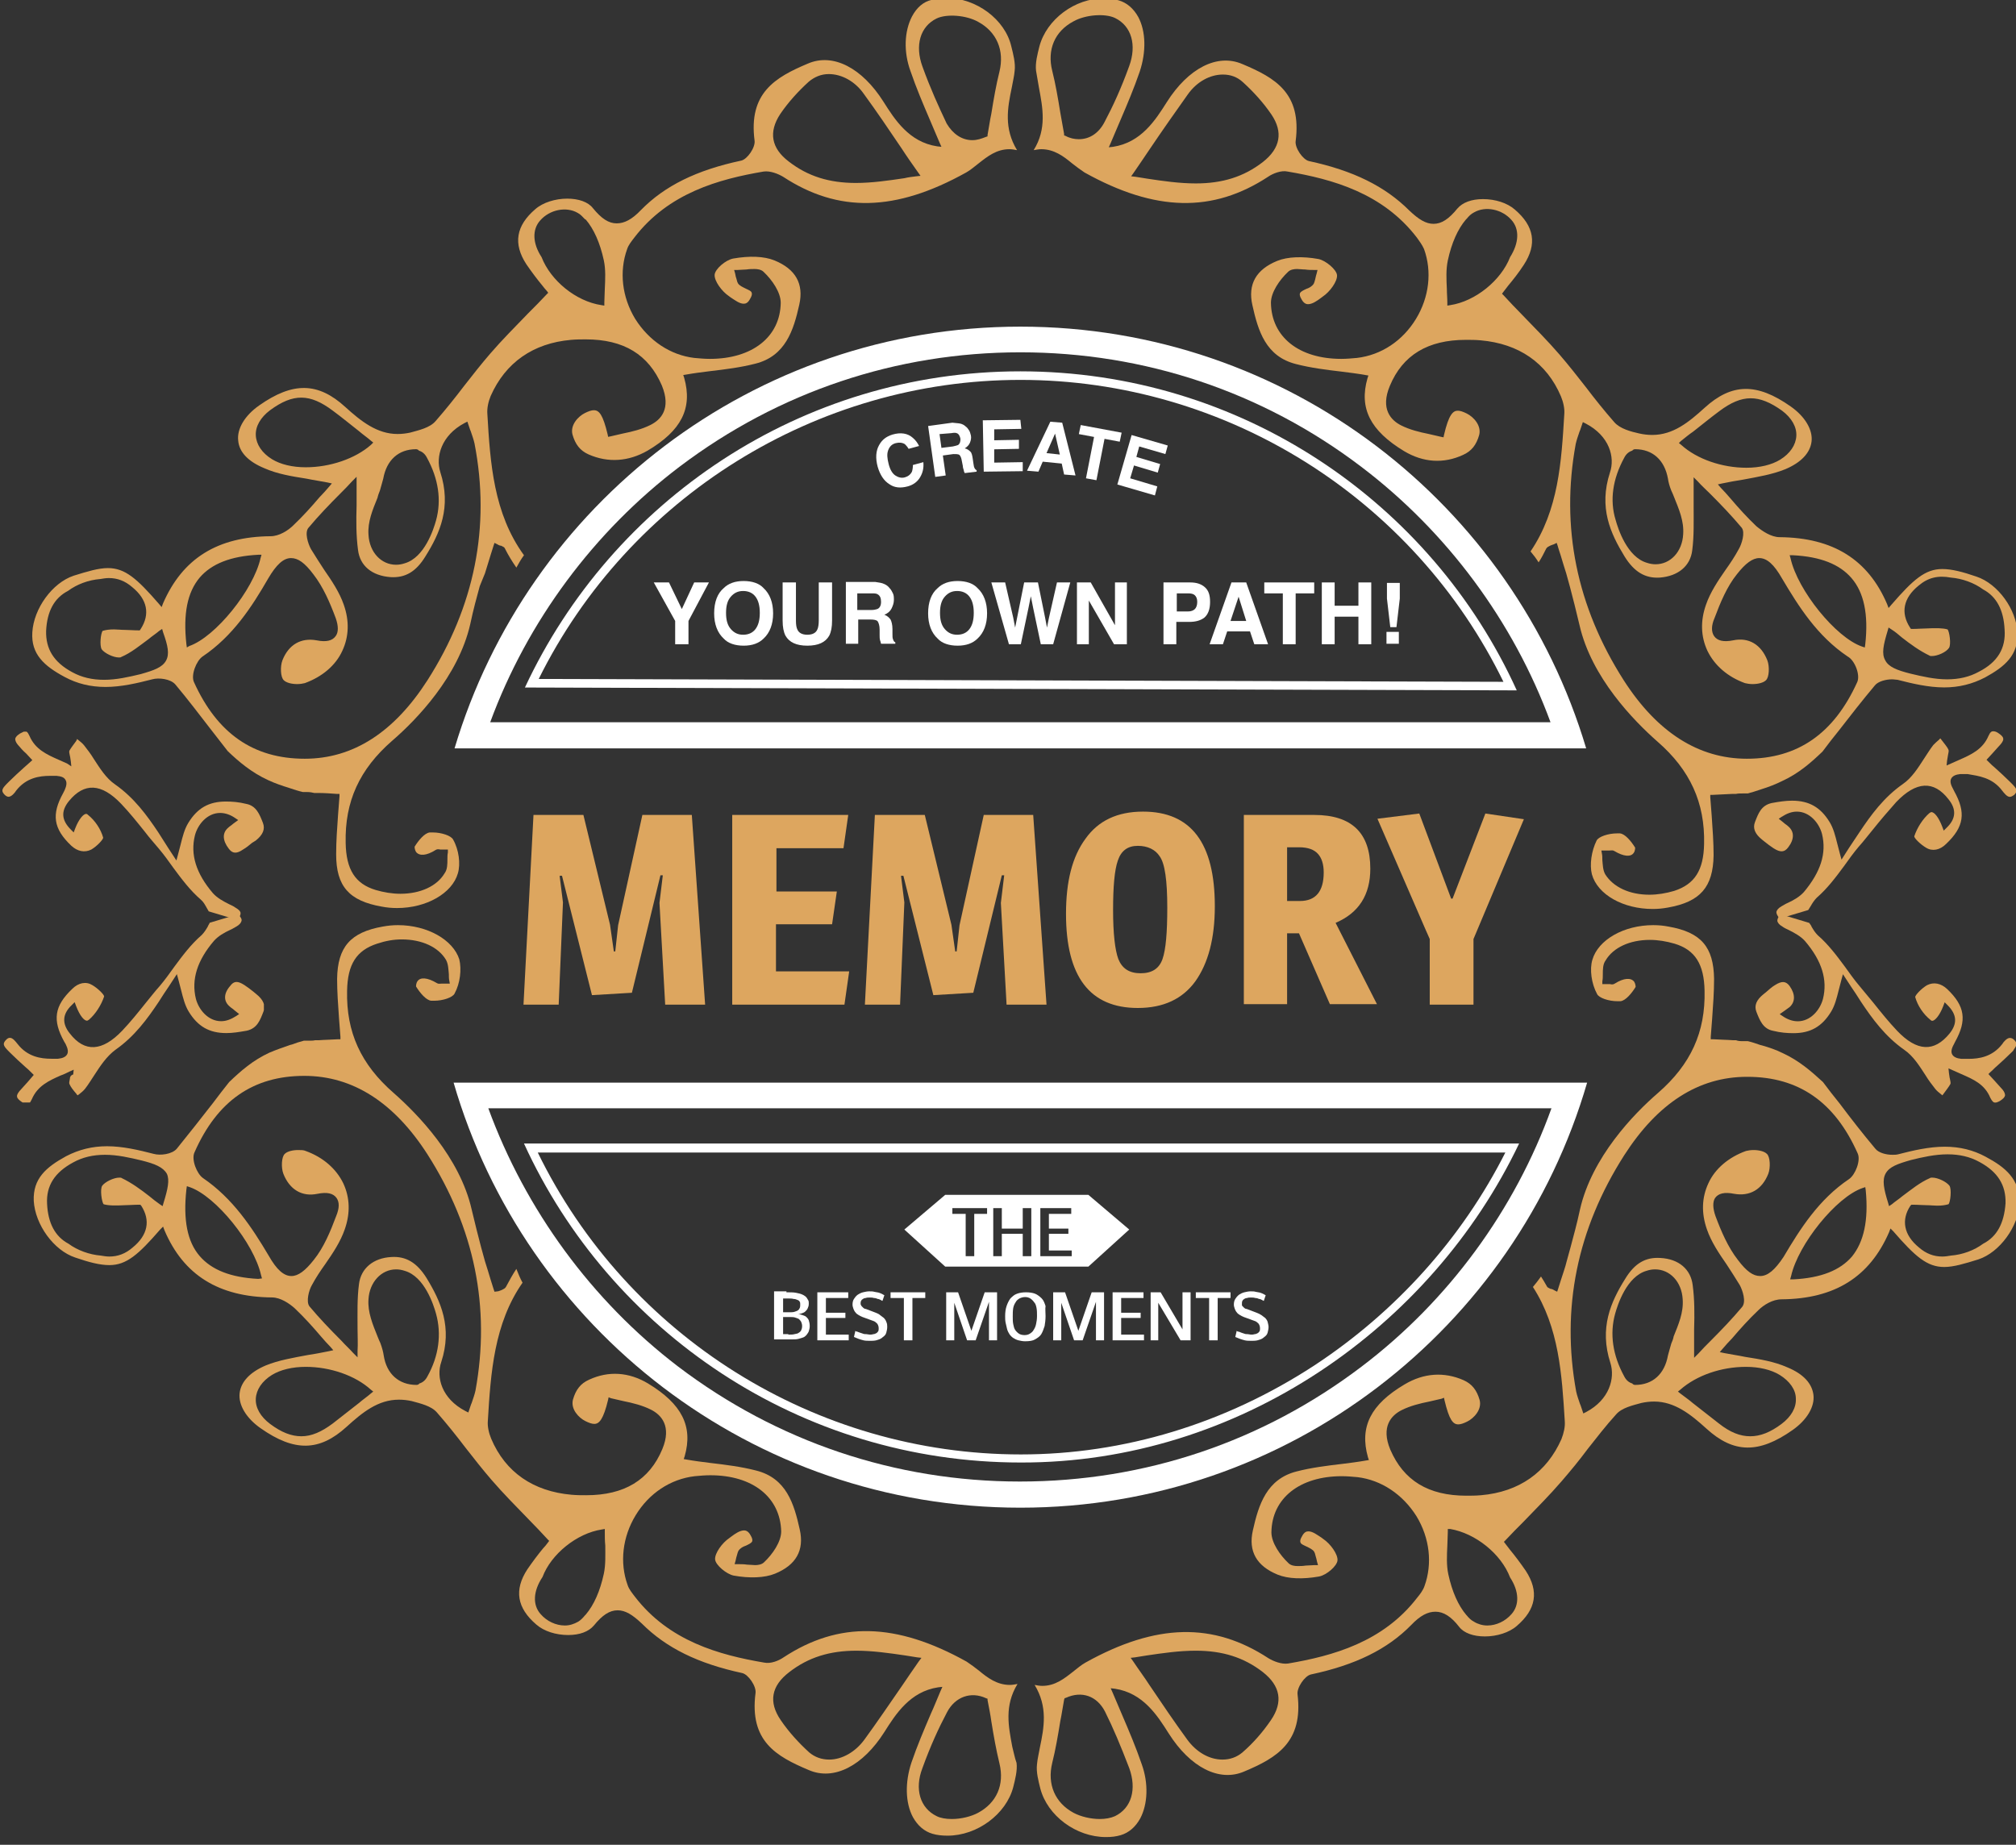 <?xml version="1.0" encoding="utf-8"?>
<!-- Generator: Adobe Illustrator 25.1.0, SVG Export Plug-In . SVG Version: 6.00 Build 0)  -->
<svg version="1.1" id="Ebene_1" xmlns="http://www.w3.org/2000/svg" xmlns:xlink="http://www.w3.org/1999/xlink" x="0px" y="0px"
	 viewBox="0 0 424 388" style="enable-background:new 0 0 424 388;" xml:space="preserve">
<rect x="0" y="0" width="424" height="388" fill="#333333" stroke="none"/>
<style type="text/css">
	.st0{fill-rule:evenodd;clip-rule:evenodd;fill:#DDA65F;}
	.st1{fill:none;}
	.st2{clip-path:url(#SVGID_2_);}
	.st3{clip-path:url(#SVGID_4_);}
	.st4{fill-rule:evenodd;clip-rule:evenodd;fill:#FFFFFF;}
	.st5{fill:#FFFFFF;}
</style>
<g id="Group-133">
	<g id="Group-3" transform="translate(6 195.579)">
		<g>
			<g>
				<path id="Fill-1" class="st0" d="M199.7,185.7c-1.5,0.8-3.6,1.3-5.5,1.3c-1.3,0-2.4-0.2-3.2-0.6c-3.5-1.7-4.7-5.7-3-10.1
					c1.7-4.7,3.4-8.4,5.2-11.8c1.7-3.2,5-4.4,8.2-2.9l0.3,0.1l0,0.3c0.3,1.6,0.6,3,0.8,4.5c0.5,3.1,1,5.9,1.7,8.8
					C205.3,179.8,203.6,183.6,199.7,185.7L199.7,185.7z M187.2,153.9c-1.2,1.7-2.4,3.5-3.5,5.1c-2.7,3.9-5.2,7.6-7.9,11.3
					c-1.9,2.6-4.7,4.2-7.4,4.2c-1.6,0-3-0.5-4.2-1.5c-2.2-2-4.3-4.3-6-6.8c-2.6-3.8-2-7.2,1.8-10.1c4-3.1,8.5-4.5,14.1-4.5
					c3.4,0,6.9,0.5,10.3,1c0.8,0.1,1.7,0.3,2.5,0.4l0.9,0.1L187.2,153.9z M121,135.4c-0.8,3.7-2.1,6.6-3.8,8.6
					c-0.1,0.1-0.1,0.1-0.2,0.2c-0.4,0.5-0.9,1-1.4,1.3c-0.9,0.5-1.8,0.8-2.8,0.8c-1.9,0-3.8-0.9-5.1-2.4c-1.7-1.9-1.6-4.8,0.4-7.8
					c1.8-4.8,7.2-9.2,12.5-10l0.6-0.1l0,0.6c0,1,0,1.9,0.1,2.9C121.3,131.5,121.4,133.5,121,135.4L121,135.4z M94,96.9
					c-0.2,0.9-0.5,1.7-0.8,2.6c-0.2,0.4-0.3,0.9-0.5,1.4l-0.2,0.6l-0.6-0.3c-5-2.6-6.2-7.1-5.1-10.3c2.4-7.3-0.1-12.8-3.1-17.7
					c-2-3.2-4.3-4.6-7.4-4.4c-3.8,0.2-6.4,2.4-6.8,5.7c-0.4,3-0.3,6.1-0.3,9.4c0,1.5,0.1,3.1,0,4.7l0,1.3L68.3,89
					c-0.8-0.9-1.7-1.7-2.5-2.6c-2.4-2.4-4.6-4.7-6.7-7.2c-0.8-1-0.1-3.5,0.5-4.5c0.8-1.5,1.8-3,2.8-4.4c1.6-2.3,3.2-4.7,4.1-7.3
					c1.2-3.4,1.1-6.7-0.3-9.7c-1.5-3.1-4.3-5.5-7.9-6.8c-0.4-0.2-1-0.2-1.6-0.2c-1.2,0-2.3,0.3-2.8,0.8c-0.7,0.6-0.8,2.9-0.3,4.2
					c1.3,3.3,3.9,4.9,7.2,4.2c2-0.4,3.3-0.1,4,0.9c0.6,0.9,0.6,2.1-0.1,3.8c-1.2,3.2-2.6,6.6-4.7,9.2c-1.8,2.3-3.3,3.4-4.7,3.4
					c-1.6,0-3.1-1.3-4.8-4.3C47,62.6,43,56.5,36.7,52.2c-1.3-0.9-2.5-3.9-1.8-5.4C39.7,35.9,47.3,30.7,58,30.7
					c10.2,0,18.9,5.6,25.9,16.5C93.8,62.7,97.2,79.4,94,96.9L94,96.9z M83.9,93.9c-0.4,0.8-1,1.3-1.7,1.5c-0.1,0.2-0.4,0.3-0.6,0.3
					c-3.7,0-6.3-2.3-6.9-6.2c-0.1-0.7-0.3-1.5-0.7-2.6c-0.2-0.4-0.4-0.9-0.6-1.4c-1-2.5-2.1-5.1-1.9-7.8c0.2-3.6,2.7-6.3,5.8-6.3
					c0.6,0,1.2,0.1,1.8,0.3c4.2,1.2,6.1,7.2,6.6,9C86.9,85,86.3,89.6,83.9,93.9L83.9,93.9z M72,97.5c-0.8,0.7-1.7,1.3-2.5,2
					c-1.8,1.4-3.7,2.9-5.5,4.3c-2.4,1.8-4.5,2.7-6.6,2.7c-2.1,0-4.2-0.8-6.6-2.6c-2-1.5-3.1-3.4-3-5.3c0.1-1.9,1.3-3.7,3.4-5
					c1.8-1.1,4.3-1.7,7.1-1.7c5.1,0,10.4,1.8,13.7,4.8l0.5,0.4L72,97.5z M48.3,73.4c-5.8-0.3-9.8-1.9-12.3-4.8
					c-2.6-3-3.5-7.6-2.8-14l0.1-0.7l0.6,0.2c5.5,1.9,13.5,11.8,15,18.5l0.2,0.7L48.3,73.4z M28.4,57.4l-0.2,0.7l-0.6-0.4
					c-0.7-0.5-1.5-1.1-2.2-1.7c-1.8-1.4-3.7-2.8-5.8-3.8c-0.1-0.1-0.3-0.1-0.5-0.1c-1.2,0-3,0.9-3.6,1.7c-0.5,0.7-0.1,3.5,0.3,3.9
					c1,0.3,2.5,0.3,4.5,0.2c0.9,0,1.8-0.1,2.9-0.1l0.3,0l0.2,0.2c2,3.1,1.4,6.2-1.8,8.8c-1.5,1.3-3.1,1.9-4.9,1.9
					c-0.6,0-1.2-0.1-1.8-0.2c-2.4-0.2-4.9-1.1-6.8-2.5c-2.8-1.5-4.3-4.3-4.5-8.4c-0.2-3.8,1.6-6.6,5.5-8.7c2-1.1,4.2-1.6,6.7-1.6
					c2.6,0,5.2,0.6,7.7,1.2c2.8,0.7,4.5,1.4,5.3,2.8C29.7,52.6,29.3,54.5,28.4,57.4L28.4,57.4z M206.9,171.8
					c-0.8-4.3-1.7-8.6,1.1-13.2c-0.6,0.1-1.1,0.2-1.6,0.2c-2.7,0-4.7-1.5-6.5-3c-0.9-0.7-1.7-1.3-2.6-1.9
					c-14.9-8.3-26.9-8.5-38.5-0.9c-1,0.7-2.7,1.4-4.1,1.1c-9.4-1.6-20-4.5-27.2-13.9c-0.6-0.8-1.2-1.5-1.5-2.4
					c-1.7-4.7-1.1-10.1,1.7-14.7c2.8-4.6,7.3-7.6,12.4-8.2c1.1-0.1,2.2-0.2,3.3-0.2c8.9,0,14.7,4.6,14.9,11.8c0,2.2-1.8,4.8-3.6,6.5
					c-0.5,0.5-1.3,0.6-1.9,0.6c-0.5,0-1.1-0.1-1.7-0.1c-0.6-0.1-1.3-0.1-1.9-0.1h-0.7l0.2-0.7c0.1-0.5,0.2-0.9,0.3-1.2
					c0.1-0.4,0.2-0.7,0.3-0.9c0.4-0.6,1-0.9,1.6-1.1c0.6-0.3,1.1-0.5,1.3-0.9c0.1-0.3,0-0.7-0.3-1.2c-0.5-1-1.1-1.1-1.4-1.1
					c-0.9,0-1.9,0.7-2.7,1.3l-0.4,0.3c-1.5,1-3.1,3.2-3,4.5c0.1,1.2,2.4,3.1,3.9,3.4c3.3,0.6,6.5,0.5,8.7-0.4
					c4.4-1.8,6.2-4.9,5.2-9.3c-1.2-5.4-2.8-10.8-9.2-12.4c-3.1-0.8-6.3-1.2-9.7-1.6c-1.6-0.2-3.2-0.4-4.9-0.7l-0.6-0.1l0.2-0.6
					c1.8-6.3-0.6-11-7.7-15.3c-4-2.4-8.3-2.7-12.4-0.8c-1.8,0.8-2.8,2.1-3.4,4.2c-0.5,2,1.2,3.8,2.6,4.5c0.8,0.4,1.4,0.6,1.9,0.6
					c1,0,1.9-0.9,2.9-5.1l0.1-0.5l0.5,0.2c0.8,0.2,1.7,0.4,2.6,0.6c2,0.4,4,0.9,5.8,1.8c2.2,1.1,4.4,3.5,2.4,8.3
					c-2.7,6.5-8,9.7-16,9.7c-1,0-2,0-3.1-0.1c-8-0.7-13.9-4.7-16.9-11.8c-0.5-1.2-0.8-2.6-0.7-3.7c0.6-10.1,1.3-20.5,7.3-29.1
					c-0.5-0.9-0.9-1.9-1.3-2.9c-0.8,1.2-1.5,2.5-2.2,3.8c-0.2,0.3-0.4,0.4-0.8,0.6c-0.2,0.1-0.5,0.2-0.8,0.3L98,76.1l-0.2-0.6
					c-0.2-0.6-0.4-1.3-0.6-1.9c-0.4-1.4-0.8-2.6-1.2-3.9l-0.8-2.9c-0.7-2.6-1.2-4.7-2-8c-2.5-11-11.4-20.1-16.4-24.5
					c-6.9-6-10-12.8-9.8-21.5c0.1-5.6,2-8.5,6.3-9.9C75.1,2.3,76.8,2,78.5,2c4.2,0,7.7,1.6,9.3,4.3c0.5,0.9,0.5,2,0.6,3
					c0,0.5,0,1,0.1,1.4l0.1,0.6l-0.6,0c-0.5,0-0.8,0-1.1,0c-0.4,0-0.7,0.1-1-0.1c-2-1.2-3.5-1.3-4.1-0.4c-0.3,0.4-0.3,1-0.3,1.1
					c0.8,1.3,2.1,2.9,3.2,3c0.2,0,0.4,0,0.6,0c1.9,0,3.9-0.7,4.3-1.5c1.2-2.2,1.5-5.1,1-7.2C89.3,2.1,83.9-1,77.7-1
					c-1.1,0-2.1,0.1-3.2,0.3c-6.8,1.2-9.5,4.3-9.6,11c0,2.7,0.2,5.4,0.4,8.3c0.1,1.3,0.2,2.6,0.3,3.9l0,0.5l-0.5,0
					c-1.4,0.1-2.7,0.1-4,0.2l-0.8,0c-0.4,0.1-0.8,0.1-1.4,0.1c-0.3,0-0.7,0-1,0c-0.8,0.2-1.7,0.5-2.5,0.8l-0.4,0.1
					c-1.4,0.5-2.9,1-4.3,1.6c-3.5,1.6-6.1,3.9-8.5,6.2c-1.1,1.4-2.3,2.9-3.4,4.4c-2.5,3.2-5,6.4-7.6,9.6c-1,1.2-3.5,1.5-4.9,1.1
					c-3.1-0.8-6.5-1.6-9.8-1.6c-3.1,0-5.9,0.7-8.6,2.1c-4.2,2.3-7,4.7-6.8,9.4c0.3,5,4.2,10.4,8.7,11.9c2.9,1,5.2,1.6,7.2,1.6h0
					c3.6,0,6.1-2.2,10.7-7.5l0.6-0.6l0.3,0.8c4,9.4,11.4,14,22.6,14.1c1.8,0,3.7,1.3,4.8,2.3c2,1.9,3.8,3.9,5.5,5.9
					c0.7,0.8,1.3,1.5,2,2.2l0.6,0.7l-0.9,0.2c-1.5,0.3-3,0.6-4.4,0.8c-3.2,0.6-6.2,1.1-8.9,2.2c-3.3,1.4-5.2,3.4-5.5,5.8
					c-0.3,2.5,1.4,5.3,4.4,7.4c7.1,5,12.4,4.9,18.1-0.3c3.3-3,6.6-5.7,11-5.7c0.9,0,1.8,0.1,2.7,0.3c1.8,0.5,4.1,1,5.3,2.4
					c2.1,2.4,4.1,4.9,6,7.4c1.8,2.3,3.6,4.6,5.5,6.8c2.5,2.9,5.2,5.6,8,8.5c1.3,1.3,2.5,2.6,3.8,4l0.3,0.3l-0.3,0.4
					c-0.3,0.4-0.6,0.8-1,1.2c-1,1.2-2.2,2.8-3.3,4.4c-2.8,4.3-2.2,8.1,1.9,11.6c1.6,1.4,4.1,2.2,6.7,2.2c2.4,0,4.3-0.7,5.4-2
					c1.8-2.2,3.3-3.2,5-3.2c1.6,0,3.1,0.9,5.1,2.8c5.1,5.1,11.8,8.4,21.1,10.4c1.3,0.3,3,2.8,2.8,4.2c-1.3,10.1,4.3,13.3,11.2,16.2
					c5.3,2.3,11.4-0.9,15.9-8c2.4-3.8,5.4-8.5,11.3-9.4l0.9-0.1l-0.4,0.9c-0.7,1.6-1.3,3.2-2,4.7c-1.5,3.5-2.9,6.8-4.1,10.3
					c-1.4,4.2-1.3,8.5,0.3,11.5c1,1.8,2.4,3,4.1,3.5c1,0.3,2.1,0.4,3.2,0.4c6.2,0,12.3-4.5,13.8-10.2c0.4-1.6,0.9-3.5,0.7-5.1
					C207.4,174.1,207.2,172.9,206.9,171.8L206.9,171.8z"/>
			</g>
		</g>
	</g>
	<path id="Fill-4" class="st0" d="M367.4,226.8L367.4,226.8L367.4,226.8z"/>
	<g id="Group-8" transform="translate(216 195.579)">
		<g>
			<g>
				<path id="Fill-6" class="st0" d="M201.1,66c-1.9,1.4-4.3,2.3-6.8,2.5c-0.6,0.1-1.2,0.2-1.8,0.2c-1.8,0-3.4-0.6-4.9-1.9
					c-3.2-2.6-3.8-5.8-1.8-8.8l0.2-0.2l0.3,0c1.1,0,2,0.1,2.9,0.1c0.8,0,1.5,0.1,2.2,0.1c1,0,1.7-0.1,2.4-0.3
					c0.4-0.4,0.7-3.2,0.2-3.9c-0.6-0.8-2.4-1.7-3.6-1.7c-0.2,0-0.4,0-0.5,0.1c-2.1,0.9-3.9,2.4-5.8,3.8c-0.7,0.6-1.5,1.1-2.2,1.7
					l-0.6,0.4l-0.2-0.7c-0.9-2.9-1.3-4.8-0.5-6.2c0.8-1.4,2.5-2,5.3-2.8c2.4-0.6,5.1-1.2,7.7-1.2c2.5,0,4.7,0.5,6.7,1.6
					c3.9,2.1,5.6,4.9,5.5,8.7C205.5,61.7,204,64.5,201.1,66 M173.5,68.7c-2.5,2.9-6.5,4.5-12.3,4.8l-0.7,0l0.2-0.7
					c1.5-6.7,9.5-16.6,15-18.5l0.6-0.2l0.1,0.7C177,61.1,176,65.6,173.5,68.7 M154.2,72.8c-1.5,0-2.9-1-4.7-3.4
					c-2.1-2.7-3.5-6-4.7-9.2c-0.6-1.7-0.6-3-0.1-3.8c0.7-1,2-1.3,4-0.9c3.3,0.6,5.9-0.9,7.2-4.2c0.5-1.3,0.4-3.6-0.3-4.2
					c-0.5-0.5-1.6-0.8-2.8-0.8c-0.6,0-1.2,0.1-1.6,0.2c-3.6,1.3-6.5,3.7-7.9,6.8c-1.4,3-1.5,6.3-0.3,9.7c0.9,2.6,2.5,5,4.1,7.3
					c0.9,1.4,1.9,2.9,2.8,4.4c0.6,1.1,1.4,3.5,0.5,4.6c-2.1,2.5-4.3,4.8-6.7,7.2c-0.8,0.8-1.7,1.7-2.5,2.6l-0.9,0.9l0-1.3
					c0-1.6,0-3.1,0-4.6c0.1-3.3,0.1-6.4-0.3-9.4c-0.4-3.3-2.9-5.5-6.8-5.7c-3.1-0.2-5.4,1.1-7.4,4.4c-3,4.8-5.5,10.3-3.1,17.7
					c1,3.2-0.2,7.7-5.1,10.3l-0.6,0.3l-0.2-0.6c-0.2-0.5-0.3-1-0.5-1.4c-0.3-0.9-0.6-1.7-0.8-2.6c-3.2-17.5,0.2-34.2,10.1-49.7
					c7-10.9,15.6-16.5,25.8-16.5h0.1c10.8,0,18.4,5.3,23.2,16.1c0.7,1.5-0.5,4.5-1.8,5.4c-6.4,4.3-10.3,10.5-13.8,16.4
					C157.3,71.5,155.8,72.8,154.2,72.8 M151.2,91.9c2.8,0,5.3,0.6,7.1,1.7c2.1,1.3,3.4,3.1,3.4,5c0.1,1.9-1,3.8-3,5.3
					c-2.4,1.8-4.5,2.6-6.6,2.6c-2.1,0-4.2-0.8-6.6-2.7c-1.8-1.4-3.7-2.9-5.5-4.3c-0.8-0.7-1.7-1.3-2.6-2l-0.5-0.4l0.5-0.4
					C140.8,93.7,146,91.9,151.2,91.9 M135.5,87c-0.3,1-0.5,1.8-0.7,2.5c-0.7,3.9-3.2,6.2-6.9,6.2c-0.2,0-0.5-0.1-0.6-0.3
					c-0.7-0.2-1.3-0.7-1.7-1.5c-2.4-4.4-3.1-8.9-1.9-13.2c0.5-1.8,2.4-7.8,6.6-9c0.6-0.2,1.2-0.3,1.8-0.3c3.1,0,5.6,2.6,5.8,6.3
					c0.2,2.8-0.9,5.3-1.9,7.8C135.9,86.1,135.7,86.5,135.5,87 M101.6,136.2c1.9,2.9,2,5.8,0.3,7.7c-1.3,1.5-3.2,2.4-5.1,2.4
					c-1,0-2-0.3-2.8-0.8c-0.6-0.3-1.1-0.8-1.5-1.3c0,0-0.1-0.1-0.1-0.1c-1.7-2-3-4.9-3.8-8.6c-0.4-1.9-0.3-3.9-0.2-6
					c0-0.9,0.1-1.9,0.1-2.9v-0.6L89,126C94.3,126.9,99.7,131.2,101.6,136.2 M51.3,166.2c-1.7,2.5-3.7,4.8-6,6.8
					c-1.2,1-2.6,1.5-4.2,1.5c-2.8,0-5.5-1.6-7.4-4.2c-2.7-3.7-5.2-7.4-7.9-11.4c-1.1-1.7-2.3-3.3-3.5-5.1l-0.5-0.7l0.9-0.1
					c0.8-0.1,1.7-0.3,2.5-0.4c3.4-0.5,6.8-1,10.3-1c5.6,0,10.1,1.4,14.1,4.5C53.3,159,53.9,162.4,51.3,166.2 M21.5,176.3
					c1.6,4.4,0.5,8.4-3,10.1c-0.9,0.4-2,0.6-3.2,0.6c-1.9,0-4-0.5-5.5-1.3c-3.9-2.1-5.6-6-4.5-10.5c0.7-2.8,1.2-5.7,1.7-8.8
					c0.3-1.4,0.5-2.9,0.8-4.5l0.1-0.3l0.3-0.1c3.3-1.5,6.5-0.4,8.2,2.9C18.1,167.8,19.7,171.6,21.5,176.3 M201.6,47.7
					c-2.6-1.4-5.4-2.1-8.6-2.1c-3.3,0-6.7,0.8-9.8,1.6c-0.4,0.1-0.8,0.1-1.2,0.1c-1.3,0-2.9-0.4-3.6-1.3c-2.6-3.1-5.1-6.3-7.5-9.5
					c-1.2-1.5-2.4-3-3.5-4.5c-2.4-2.2-5-4.5-8.5-6.1c-1.4-0.7-2.9-1.2-4.3-1.6l-0.4-0.1c-0.9-0.3-1.7-0.6-2.6-0.8
					c-0.2,0-0.6,0-0.9,0c-0.6,0-1.1,0-1.6-0.2l-0.7,0c-1.3-0.1-2.7-0.1-4.1-0.2l-0.5,0l0-0.5c0.1-1.3,0.2-2.6,0.3-3.9
					c0.2-2.8,0.4-5.5,0.4-8.3c-0.1-6.7-2.7-9.8-9.6-11c-1-0.2-2.1-0.3-3.2-0.3c-6.2,0-11.6,3.1-12.8,7.3c-0.6,2-0.2,5,1,7.2
					c0.4,0.8,2.4,1.5,4.3,1.5c0.2,0,0.4,0,0.6,0c1.1-0.1,2.4-1.7,3.2-3c0-0.1,0-0.6-0.3-1.1c-0.7-0.9-2.2-0.8-4.1,0.4
					c-0.3,0.2-0.6,0.2-1,0.1c-0.2,0-0.6,0-1,0H121l0-0.6c0.1-0.5,0.1-0.9,0.1-1.4c0-1.1,0-2.2,0.6-3c1.6-2.7,5.1-4.3,9.3-4.3
					c1.7,0,3.5,0.3,5.2,0.8c4.3,1.3,6.2,4.3,6.3,9.9c0.2,8.7-2.9,15.5-9.8,21.5c-5.1,4.4-13.9,13.5-16.4,24.5c-0.7,3.3-1.3,5.3-2,8
					l-0.8,2.9c-0.3,1.3-0.8,2.6-1.2,3.9c-0.2,0.6-0.4,1.3-0.6,1.9l-0.2,0.6l-0.6-0.3c-0.3-0.2-0.6-0.3-0.8-0.3
					c-0.4-0.2-0.7-0.3-0.8-0.6c-0.4-0.7-0.8-1.4-1.2-2c-0.5,0.7-1.1,1.5-1.7,2.2c5.5,8.5,6.1,18.5,6.7,28.2c0.1,1.2-0.2,2.5-0.7,3.8
					c-3.1,7-8.9,11.1-16.9,11.8c-1.1,0.1-2.2,0.1-3.1,0.1c-8,0-13.2-3.2-16-9.7c-2-4.8,0.2-7.2,2.4-8.3c1.8-0.9,3.8-1.4,5.8-1.8
					c0.9-0.2,1.7-0.4,2.6-0.6l0.5-0.2l0.1,0.5c1,4.2,1.8,5.1,2.9,5.1c0.5,0,1.1-0.2,1.9-0.6c1.4-0.7,3.1-2.5,2.6-4.5
					c-0.6-2.1-1.6-3.4-3.4-4.2c-4.1-1.8-8.4-1.5-12.4,0.9c-7.1,4.2-9.5,8.9-7.7,15.3l0.2,0.6l-0.6,0.1c-1.7,0.3-3.3,0.5-4.9,0.7
					c-3.4,0.4-6.6,0.8-9.7,1.6c-6.3,1.6-8,7-9.2,12.4c-1,4.4,0.8,7.5,5.2,9.3c2.2,0.9,5.3,1,8.7,0.4c1.6-0.3,3.8-2.2,3.9-3.4
					c0.1-1.3-1.5-3.5-3-4.5l-0.4-0.3c-0.8-0.5-1.8-1.3-2.7-1.3c-0.4,0-0.9,0.1-1.4,1.1c-0.3,0.5-0.4,0.9-0.3,1.2
					c0.1,0.4,0.7,0.6,1.3,0.9c0.6,0.3,1.3,0.6,1.6,1.1c0.1,0.2,0.2,0.4,0.3,0.9c0.1,0.3,0.2,0.7,0.3,1.2l0.2,0.7l-0.7,0
					c-0.6,0-1.3,0.1-1.9,0.1c-0.6,0.1-1.2,0.1-1.7,0.1c-0.6,0-1.4-0.1-1.9-0.6c-1.8-1.7-3.6-4.3-3.6-6.5c0.1-7.2,6-11.8,14.8-11.8
					c1.1,0,2.2,0.1,3.3,0.2c5,0.6,9.5,3.6,12.4,8.2c2.8,4.6,3.4,10,1.7,14.7c-0.3,0.9-1,1.8-1.5,2.4c-7.2,9.4-17.8,12.3-27.2,13.9
					c-1.4,0.2-3.1-0.5-4.1-1.1c-11.6-7.6-23.6-7.4-38.5,0.9c-0.9,0.5-1.7,1.2-2.6,1.9c-1.9,1.5-3.8,3-6.5,3c-0.5,0-1.1-0.1-1.6-0.2
					c2.8,4.6,2,8.9,1.1,13.2c-0.2,1.2-0.5,2.3-0.6,3.5c-0.2,1.6,0.3,3.5,0.7,5.1c1.5,5.7,7.5,10.2,13.8,10.2c1.1,0,2.1-0.1,3.1-0.4
					c1.7-0.5,3.1-1.7,4.1-3.5c1.6-3,1.8-7.4,0.3-11.5c-1.2-3.5-2.6-6.8-4.1-10.3c-0.7-1.6-1.3-3.1-2-4.7l-0.4-0.9l0.9,0.1
					c5.9,0.9,8.9,5.6,11.3,9.4c4.5,7.1,10.6,10.3,15.9,8c6.9-2.9,12.4-6.2,11.2-16.2c-0.2-1.4,1.5-3.9,2.8-4.2
					c9.4-2,16.1-5.3,21.1-10.4c1.9-2,3.5-2.8,5.1-2.8c1.7,0,3.3,1,5,3.2c1,1.3,3,2,5.4,2c2.5,0,5.1-0.8,6.7-2.2
					c4.1-3.5,4.7-7.3,1.9-11.6c-1.1-1.6-2.3-3.2-3.3-4.4c-0.4-0.5-0.7-0.9-1-1.3l-0.3-0.4l0.3-0.3c1.3-1.4,2.6-2.7,3.8-3.9
					c2.8-2.9,5.5-5.6,8-8.5c1.9-2.2,3.8-4.5,5.5-6.8c1.9-2.4,3.9-5,6-7.3c1.2-1.4,3.5-1.9,5.3-2.4c0.9-0.2,1.8-0.3,2.7-0.3
					c4.3,0,7.7,2.7,11,5.7c5.7,5.2,11,5.3,18.1,0.3c3-2.1,4.7-4.9,4.4-7.4c-0.3-2.4-2.1-4.4-5.5-5.8c-2.7-1.2-5.7-1.7-8.9-2.2
					c-1.4-0.3-2.9-0.5-4.4-0.8l-0.9-0.2l0.6-0.7c0.6-0.7,1.3-1.5,2-2.2c1.7-2,3.5-4,5.5-5.9c1.1-1.1,3-2.3,4.9-2.3
					c11.2-0.1,18.5-4.7,22.6-14.1l0.3-0.8l0.6,0.6c4.6,5.3,7.1,7.5,10.7,7.5c2,0,4.3-0.7,7.2-1.6c4.5-1.5,8.4-6.9,8.7-11.9
					C208.7,52.4,205.9,50,201.6,47.7"/>
			</g>
		</g>
	</g>
	<g id="Group-11" transform="translate(216 0.579)">
		<g>
			<g>
				<path id="Fill-9" class="st0" d="M200.2,140.7c-2,1.1-4.2,1.6-6.7,1.6c-2.6,0-5.2-0.6-7.7-1.2c-2.8-0.7-4.6-1.4-5.3-2.8
					c-0.8-1.4-0.4-3.2,0.5-6.2l0.2-0.7l0.6,0.4c0.8,0.5,1.5,1.1,2.2,1.7c1.8,1.4,3.7,2.8,5.8,3.8c0.1,0.1,0.3,0.1,0.5,0.1
					c1.2,0,3-0.8,3.6-1.7c0.5-0.7,0.1-3.5-0.3-3.9c-1-0.3-2.5-0.3-4.5-0.2c-0.9,0-1.8,0.1-2.9,0.1l-0.3,0l-0.2-0.3
					c-2-3.1-1.4-6.2,1.8-8.8c2-1.7,4.1-2.2,6.8-1.7c2.4,0.2,4.9,1.1,6.8,2.5c2.8,1.5,4.3,4.3,4.5,8.4
					C205.9,135.8,204.1,138.7,200.2,140.7L200.2,140.7z M176.3,134.9l-0.1,0.7l-0.6-0.2c-5.5-1.9-13.5-11.8-15-18.5l-0.2-0.7l0.7,0
					c5.8,0.3,9.8,1.9,12.3,4.8C176,124,177,128.6,176.3,134.9L176.3,134.9z M174.6,142.9c-4.9,10.8-12.5,16.1-23.2,16.1
					c-10.2,0-18.9-5.6-25.9-16.5c-9.9-15.5-13.3-32.2-10.1-49.7c0.2-0.9,0.5-1.7,0.8-2.6c0.2-0.4,0.3-0.9,0.5-1.4l0.2-0.6l0.6,0.3
					c5,2.6,6.2,7.1,5.1,10.3c-2.4,7.4,0.1,12.8,3.1,17.7c2,3.2,4.3,4.6,7.4,4.4c3.8-0.3,6.4-2.4,6.8-5.7c0.4-3,0.3-6.1,0.3-9.4
					c0-1.5,0-3,0-4.7l0-1.3l0.9,0.9c0.8,0.9,1.7,1.7,2.5,2.5c2.4,2.4,4.6,4.7,6.7,7.2c0.8,1,0,3.5-0.6,4.5c-0.8,1.5-1.8,3-2.8,4.4
					c-1.6,2.3-3.2,4.7-4.1,7.3c-1.2,3.4-1.1,6.7,0.3,9.7c1.5,3.1,4.3,5.5,7.9,6.8c0.4,0.1,1,0.2,1.6,0.2c1.2,0,2.3-0.3,2.8-0.8
					c0.7-0.6,0.8-2.9,0.3-4.2c-1.3-3.3-3.9-4.9-7.2-4.2c-2,0.4-3.3,0.1-4-0.9c-0.6-0.9-0.6-2.2,0.1-3.8c1.2-3.2,2.6-6.6,4.7-9.2
					c1.8-2.3,3.3-3.4,4.7-3.4c1.6,0,3.1,1.3,4.8,4.3c3.5,5.9,7.4,12.1,13.8,16.4C174.1,138.3,175.3,141.4,174.6,142.9L174.6,142.9z
					 M125.6,95.7c0.4-0.8,1-1.3,1.7-1.5c0.1-0.2,0.4-0.3,0.6-0.3c3.7,0,6.2,2.3,6.9,6.2c0.1,0.7,0.3,1.5,0.7,2.5
					c0.2,0.4,0.4,0.9,0.6,1.4c1,2.5,2.1,5,1.9,7.8c-0.2,3.7-2.7,6.3-5.8,6.3c-0.6,0-1.2-0.1-1.8-0.3c-4.2-1.2-6.1-7.2-6.6-9
					C122.5,104.6,123.2,100.1,125.6,95.7L125.6,95.7z M137.5,92.2c0.9-0.7,1.7-1.4,2.6-2c1.8-1.4,3.6-2.9,5.5-4.3
					c4.8-3.6,8.3-3.6,13.2-0.1c2,1.5,3.1,3.4,3,5.3c-0.1,1.9-1.3,3.7-3.4,5c-1.8,1.1-4.3,1.7-7.1,1.7c-5.1,0-10.4-1.8-13.7-4.8
					l-0.5-0.4L137.5,92.2z M89,63.6l-0.6,0.1v-0.6c0-1-0.1-1.9-0.1-2.9c-0.1-2.1-0.2-4.1,0.2-6c0.8-3.7,2.1-6.6,3.8-8.6
					c0.1-0.1,0.1-0.1,0.2-0.2c0.4-0.5,0.9-1,1.5-1.3c2.4-1.4,5.9-0.7,7.9,1.6c1.7,1.9,1.6,4.8-0.3,7.8C99.7,58.4,94.3,62.8,89,63.6
					L89,63.6z M49.6,33.5c-4,3.1-8.5,4.5-14.1,4.5c-3.4,0-6.9-0.5-10.2-1c-0.8-0.1-1.7-0.3-2.5-0.4l-0.9-0.1l0.5-0.7
					c1.2-1.7,2.3-3.4,3.4-5c2.7-4,5.3-7.7,8-11.5c1.9-2.7,4.7-4.2,7.4-4.2c1.6,0,3,0.5,4.2,1.6c2.2,2,4.3,4.3,6,6.8
					C53.9,27.2,53.3,30.6,49.6,33.5L49.6,33.5z M10.9,28.7C10,28.7,9,28.5,8.1,28l-0.3-0.1l0-0.3c-0.3-1.5-0.5-3-0.8-4.5
					c-0.5-3.1-1-6-1.7-8.8C4.2,9.9,5.8,6,9.8,3.9c2.5-1.4,6.6-1.7,8.7-0.7c3.5,1.7,4.6,5.7,3,10.1c-1.7,4.7-3.4,8.4-5.2,11.8
					C15.1,27.4,13.2,28.7,10.9,28.7L10.9,28.7z M199.7,120.7c-2.9-1-5.2-1.6-7.2-1.6c-3.6,0-6.1,2.2-10.7,7.5l-0.6,0.7l-0.3-0.8
					c-4-9.4-11.4-14-22.6-14.1c-1.8,0-3.7-1.3-4.9-2.3c-2-1.9-3.8-3.9-5.5-5.9c-0.7-0.8-1.3-1.5-2-2.2l-0.6-0.7l0.9-0.2
					c1.5-0.3,3-0.6,4.4-0.8c3.2-0.6,6.2-1.1,8.9-2.2c3.3-1.4,5.2-3.4,5.5-5.8c0.3-2.5-1.4-5.3-4.4-7.4c-7.1-5-12.4-4.9-18.1,0.3
					c-3.3,3-6.6,5.7-11,5.7c-0.9,0-1.8-0.1-2.7-0.3c-1.8-0.4-4.1-1-5.3-2.4c-2.1-2.4-4.1-4.9-6-7.4c-1.8-2.3-3.6-4.6-5.5-6.8
					c-2.5-2.9-5.2-5.6-8-8.5c-1.3-1.3-2.5-2.6-3.8-4l-0.3-0.3l0.3-0.4c0.3-0.4,0.6-0.8,1-1.3c1-1.2,2.2-2.7,3.3-4.4
					c2.8-4.3,2.2-8.1-1.9-11.6c-1.6-1.4-4.1-2.2-6.7-2.2c-2.4,0-4.3,0.7-5.4,2c-1.8,2.2-3.3,3.2-5,3.2c-1.6,0-3.1-0.9-5.1-2.8
					c-5.1-5.1-11.8-8.4-21.1-10.4c-1.3-0.3-3-2.8-2.8-4.2c1.3-10.1-4.3-13.3-11.2-16.2c-5.3-2.3-11.4,0.9-15.9,8
					c-2.4,3.8-5.4,8.5-11.3,9.4l-0.9,0.1l0.4-0.9c0.7-1.6,1.3-3.1,2-4.7c1.5-3.5,2.9-6.8,4.1-10.3c1.4-4.2,1.3-8.5-0.3-11.5
					c-1-1.8-2.4-3-4.1-3.5c-1-0.3-2.1-0.4-3.1-0.4C10.1-1,4.1,3.5,2.6,9.2c-0.4,1.6-0.9,3.5-0.7,5.1c0.2,1.2,0.4,2.4,0.6,3.5
					c0.8,4.3,1.7,8.7-1.1,13.2c0.6-0.1,1.1-0.2,1.6-0.2c2.7,0,4.7,1.5,6.5,3c0.9,0.7,1.7,1.3,2.6,1.9C27,44,39.1,44.2,50.7,36.6
					c1-0.7,2.8-1.4,4.1-1.1c9.4,1.6,20,4.5,27.2,13.9c0.5,0.7,1.1,1.5,1.5,2.4c1.7,4.7,1.1,10.1-1.7,14.7c-2.8,4.6-7.3,7.6-12.4,8.2
					c-1.1,0.1-2.2,0.2-3.3,0.2c-8.9,0-14.7-4.6-14.8-11.8c0-2.2,1.8-4.8,3.6-6.5c0.5-0.5,1.3-0.6,1.9-0.6c0.5,0,1.1,0.1,1.7,0.1
					c0.6,0.1,1.3,0.1,1.9,0.1h0.7L60.9,57c-0.2,0.6-0.2,0.9-0.3,1.2c-0.1,0.4-0.2,0.7-0.3,0.9c-0.4,0.6-1,0.9-1.6,1.1
					c-0.6,0.3-1.1,0.5-1.3,0.9c-0.1,0.3,0,0.7,0.3,1.2c0.5,1,1.1,1.1,1.4,1.1c0.9,0,1.9-0.7,2.7-1.3l0.4-0.3c1.5-1,3.1-3.2,3-4.5
					c-0.1-1.2-2.4-3.1-3.9-3.4c-3.3-0.6-6.5-0.5-8.7,0.4c-4.4,1.8-6.2,4.9-5.2,9.3c1.2,5.4,2.8,10.8,9.2,12.4
					c3.1,0.8,6.3,1.2,9.7,1.6c1.6,0.2,3.2,0.4,4.9,0.7l0.6,0.1l-0.2,0.6c-1.8,6.3,0.6,11,7.7,15.3c4,2.4,8.3,2.7,12.4,0.8
					c1.8-0.8,2.8-2.1,3.4-4.2c0.5-2-1.2-3.8-2.6-4.5c-0.8-0.4-1.4-0.6-1.9-0.6c-1,0-1.9,0.8-2.9,5.1l-0.1,0.5l-0.5-0.1
					c-0.8-0.2-1.7-0.4-2.6-0.6c-2-0.4-4-0.9-5.8-1.8c-2.2-1.1-4.4-3.5-2.4-8.3c2.7-6.5,8-9.7,16-9.7c1,0,2,0,3.1,0.1
					c8,0.7,13.9,4.7,16.9,11.8c0.5,1.2,0.8,2.6,0.7,3.7c-0.6,10-1.2,20.2-7.1,28.9c0.6,0.7,1.2,1.5,1.7,2.3c0.6-0.9,1.1-1.9,1.6-2.9
					c0.2-0.3,0.4-0.4,0.8-0.6c0.2-0.1,0.5-0.2,0.8-0.3l0.6-0.3l0.2,0.6c0.2,0.7,0.4,1.3,0.6,1.9c0.4,1.4,0.8,2.6,1.2,3.9l0.8,2.9
					c0.7,2.6,1.2,4.7,2,8c2.5,11,11.4,20.1,16.4,24.5c6.9,6,10,12.9,9.8,21.5c-0.1,5.6-2,8.5-6.3,9.9c-1.7,0.5-3.5,0.8-5.2,0.8
					c-4.2,0-7.6-1.6-9.3-4.3c-0.5-0.9-0.5-2-0.6-3c0-0.5,0-1-0.1-1.4l-0.1-0.6l0.6,0h0c0.5,0,0.8,0,1.1,0c0.4,0,0.7-0.1,1,0.1
					c2,1.2,3.5,1.3,4.1,0.4c0.3-0.4,0.3-1,0.3-1.1c-0.8-1.3-2.1-2.9-3.2-3c-0.2,0-0.4,0-0.6,0c-1.9,0-3.9,0.7-4.3,1.5
					c-1.1,2.2-1.5,5.1-1,7.1c1.2,4.3,6.6,7.3,12.8,7.3c1.1,0,2.1-0.1,3.2-0.3c6.8-1.2,9.5-4.3,9.6-11c0-2.7-0.2-5.4-0.4-8.3
					c-0.1-1.3-0.2-2.6-0.3-3.9l0-0.5l0.5,0c1.4-0.1,2.7-0.1,4.1-0.2l0.8,0c0.4-0.1,0.9-0.1,1.5-0.1c0.4,0,0.7,0,1,0
					c0.8-0.2,1.7-0.5,2.6-0.8l0.3-0.1c1.3-0.4,2.9-1,4.3-1.7c3.5-1.6,6.1-3.9,8.5-6.2c1.1-1.5,2.3-3,3.5-4.5
					c2.4-3.1,4.9-6.3,7.5-9.4c0.7-0.9,2.4-1.3,3.6-1.3c0.5,0,0.9,0.1,1.2,0.1c3.1,0.8,6.5,1.6,9.8,1.6c3.1,0,5.9-0.7,8.6-2.1
					c4.2-2.3,7-4.7,6.8-9.4C208.1,127.6,204.2,122.2,199.7,120.7L199.7,120.7z"/>
			</g>
		</g>
	</g>
	<g id="Group-14" transform="translate(6 0.579)">
		<g>
			<g>
				<path id="Fill-12" class="st0" d="M83.9,142.5c-7,10.9-15.6,16.5-25.8,16.5c-10.8,0-18.4-5.3-23.3-16.1
					c-0.7-1.5,0.5-4.5,1.8-5.4C43,133.2,47,127,50.4,121.1c1.7-2.9,3.2-4.3,4.8-4.3c1.5,0,2.9,1,4.7,3.4c2.1,2.7,3.5,6,4.7,9.2
					c0.6,1.7,0.6,3,0,3.8c-0.7,1-2,1.3-4,0.9c-3.3-0.6-5.9,0.9-7.2,4.2c-0.5,1.3-0.4,3.6,0.3,4.2c0.5,0.5,1.6,0.8,2.8,0.8
					c0.6,0,1.2-0.1,1.6-0.2c3.6-1.3,6.5-3.7,7.9-6.8c1.4-3,1.5-6.3,0.3-9.7c-0.9-2.6-2.5-5-4.1-7.3c-0.9-1.4-1.9-2.9-2.8-4.4
					c-0.6-1.1-1.4-3.5-0.5-4.5c2.1-2.5,4.3-4.8,6.7-7.2c0.8-0.8,1.7-1.7,2.5-2.6l0.9-0.9l0,1.3c0,1.6,0,3.2,0,4.7
					c-0.1,3.3-0.1,6.4,0.3,9.4c0.4,3.3,2.9,5.4,6.8,5.7c3.1,0.2,5.4-1.1,7.4-4.4c3-4.8,5.5-10.3,3.1-17.7c-1-3.2,0.2-7.7,5.1-10.3
					l0.6-0.3l0.2,0.6c0.2,0.5,0.3,1,0.5,1.4c0.3,0.9,0.6,1.7,0.8,2.6C97.2,110.2,93.8,127,83.9,142.5L83.9,142.5z M33.3,135.6
					l-0.1-0.7c-0.7-6.4,0.2-10.9,2.8-14c2.5-2.9,6.5-4.5,12.3-4.8l0.7,0l-0.2,0.7c-1.5,6.7-9.5,16.6-15,18.5L33.3,135.6z M58.3,97.7
					c-2.8,0-5.3-0.6-7.1-1.7c-2.1-1.3-3.3-3.1-3.4-5c-0.1-1.9,1-3.8,3-5.3c4.9-3.6,8.4-3.5,13.2,0.1c1.9,1.4,3.7,2.9,5.5,4.3
					c0.8,0.7,1.7,1.3,2.5,2l0.5,0.4L72,93C68.7,95.9,63.4,97.7,58.3,97.7L58.3,97.7z M73.9,102.6c0.3-1,0.5-1.8,0.7-2.5
					c0.7-3.9,3.2-6.2,6.9-6.2h0c0.2,0,0.5,0.1,0.6,0.3c0.7,0.2,1.3,0.7,1.7,1.5c2.4,4.4,3.1,8.9,1.9,13.2c-0.5,1.8-2.4,7.8-6.6,9
					c-0.6,0.2-1.2,0.3-1.8,0.3c-3.1,0-5.6-2.6-5.8-6.3c-0.2-2.8,0.9-5.3,1.9-7.8C73.5,103.6,73.7,103.1,73.9,102.6L73.9,102.6z
					 M28.9,138.4c-0.8,1.4-2.5,2-5.3,2.8c-2.5,0.6-5.1,1.2-7.7,1.2c-2.5,0-4.7-0.5-6.7-1.6c-3.9-2.1-5.6-4.9-5.5-8.7
					c0.2-4.1,1.7-6.9,4.6-8.4c1.9-1.4,4.3-2.3,6.8-2.5c0.6-0.1,1.2-0.2,1.8-0.2c1.8,0,3.4,0.6,4.9,1.9c3.2,2.6,3.8,5.7,1.8,8.8
					l-0.2,0.3l-0.3,0c-1.1,0-2-0.1-2.9-0.1c-0.8,0-1.5-0.1-2.2-0.1c-1,0-1.7,0.1-2.4,0.3c-0.4,0.4-0.7,3.1-0.2,3.9
					c0.6,0.8,2.4,1.7,3.6,1.7c0.2,0,0.4,0,0.5-0.1c2.1-0.9,3.9-2.4,5.8-3.8c0.7-0.6,1.5-1.1,2.2-1.7l0.6-0.4l0.2,0.7
					C29.3,135.2,29.7,137,28.9,138.4L28.9,138.4z M107.9,53.5c-1.9-2.9-2-5.8-0.3-7.7c2-2.3,5.5-3,7.9-1.6c0.6,0.3,1,0.8,1.5,1.3
					c0,0,0.1,0.1,0.2,0.1c1.7,2,3,4.9,3.8,8.6c0.4,1.9,0.3,3.9,0.2,6c0,0.9-0.1,1.9-0.1,2.9l0,0.6l-0.6-0.1
					C115.1,62.8,109.8,58.4,107.9,53.5L107.9,53.5z M158.1,23.4c1.7-2.5,3.8-4.8,6-6.8c1.2-1,2.6-1.6,4.2-1.6c2.8,0,5.6,1.6,7.4,4.2
					c2.7,3.7,5.2,7.4,7.9,11.4c1.1,1.7,2.3,3.4,3.5,5.1l0.5,0.7l-0.9,0.1c-0.8,0.1-1.7,0.2-2.5,0.4c-3.4,0.5-6.8,1-10.2,1
					c-5.6,0-10.1-1.4-14.1-4.5C156.2,30.6,155.6,27.2,158.1,23.4L158.1,23.4z M188,13.4c-1.6-4.4-0.5-8.4,3-10.1
					c2.1-1,6.2-0.7,8.7,0.7c3.9,2.1,5.6,6,4.5,10.5c-0.7,2.8-1.2,5.7-1.7,8.8c-0.3,1.4-0.5,2.9-0.8,4.5l0,0.3l-0.3,0.1
					c-1,0.4-1.9,0.7-2.9,0.7c-2.2,0-4.1-1.3-5.4-3.5C191.4,21.8,189.7,18.1,188,13.4L188,13.4z M97.2,116.1c0.2-0.6,0.4-1.3,0.6-1.9
					l0.2-0.6l0.6,0.3c0.3,0.2,0.6,0.3,0.8,0.3c0.4,0.2,0.7,0.3,0.8,0.6c0.7,1.4,1.5,2.7,2.4,4c0.5-0.9,1-1.8,1.6-2.6
					c-6.4-8.8-7.1-19.4-7.7-29.7c-0.1-1.2,0.2-2.6,0.7-3.8c3.1-7,8.9-11.1,16.9-11.8c1.1-0.1,2.2-0.1,3.1-0.1c8,0,13.2,3.2,16,9.7
					c2,4.9-0.2,7.2-2.4,8.3c-1.8,0.9-3.8,1.4-5.8,1.8c-0.9,0.2-1.7,0.4-2.6,0.6l-0.5,0.1l-0.1-0.5c-1-4.2-1.8-5.1-2.9-5.1
					c-0.5,0-1.1,0.2-1.9,0.6c-1.4,0.7-3.1,2.5-2.6,4.5c0.6,2.1,1.6,3.4,3.4,4.2c4.1,1.8,8.4,1.5,12.4-0.8c7.1-4.2,9.5-8.9,7.7-15.3
					l-0.2-0.6l0.6-0.1c1.7-0.3,3.3-0.5,4.9-0.7c3.4-0.4,6.6-0.8,9.7-1.6c6.3-1.6,8-7,9.2-12.4c1-4.4-0.8-7.5-5.2-9.3
					c-2.2-0.9-5.3-1-8.7-0.4c-1.6,0.3-3.8,2.2-3.9,3.4c-0.1,1.3,1.5,3.5,3,4.5l0.4,0.3c0.8,0.5,1.8,1.3,2.7,1.3
					c0.4,0,0.9-0.1,1.4-1.1c0.3-0.5,0.4-0.9,0.3-1.2c-0.1-0.4-0.7-0.6-1.3-0.9c-0.6-0.3-1.3-0.6-1.6-1.1c-0.1-0.2-0.2-0.4-0.3-0.9
					c-0.1-0.3-0.2-0.6-0.3-1.2l-0.2-0.7h0.7c0.6,0,1.3-0.1,1.9-0.1c0.6-0.1,1.2-0.1,1.7-0.1c0.6,0,1.4,0.1,1.9,0.6
					c1.8,1.7,3.6,4.3,3.6,6.5c-0.1,7.2-6,11.8-14.9,11.8c-1.1,0-2.2-0.1-3.3-0.2c-5-0.6-9.5-3.6-12.4-8.2c-2.8-4.6-3.4-10-1.7-14.7
					c0.3-0.9,0.9-1.6,1.5-2.4c7.2-9.4,17.8-12.3,27.2-13.9c1.4-0.2,3.1,0.5,4.1,1.1c11.6,7.6,23.6,7.4,38.5-0.9
					c0.9-0.5,1.7-1.2,2.6-1.9c1.9-1.5,3.8-3,6.5-3c0.5,0,1.1,0.1,1.6,0.2c-2.8-4.6-2-8.9-1.1-13.2c0.2-1.2,0.5-2.3,0.6-3.5
					c0.2-1.6-0.3-3.5-0.7-5.1C205.4,3.5,199.3-1,193.1-1c-1.1,0-2.1,0.1-3.2,0.4c-1.7,0.4-3.1,1.6-4.1,3.5
					c-1.6,3.1-1.8,7.4-0.3,11.5c1.2,3.5,2.6,6.8,4.1,10.3c0.7,1.6,1.3,3.1,2,4.7l0.4,0.9l-0.9-0.1c-5.9-0.9-8.9-5.6-11.3-9.4
					c-4.5-7.1-10.6-10.3-15.9-8c-6.9,2.9-12.5,6.2-11.2,16.2c0.2,1.4-1.5,3.9-2.8,4.2c-9.4,2-16.1,5.3-21.1,10.4
					c-1.9,2-3.5,2.8-5.1,2.8c-1.7,0-3.2-1-5-3.2c-1-1.3-3-2-5.4-2c-2.5,0-5.1,0.8-6.7,2.2c-4.1,3.5-4.7,7.3-1.9,11.6
					c1.1,1.6,2.3,3.2,3.3,4.4c0.4,0.5,0.7,0.9,1,1.2l0.3,0.4l-0.3,0.3c-1.3,1.4-2.6,2.7-3.9,4c-2.8,2.9-5.5,5.6-8,8.5
					c-1.9,2.2-3.7,4.5-5.5,6.8c-1.9,2.5-3.9,5-6,7.4c-1.2,1.4-3.5,1.9-5.3,2.4c-0.9,0.2-1.8,0.3-2.7,0.3c-4.3,0-7.7-2.7-11-5.7
					c-5.7-5.2-11-5.3-18.1-0.3c-3,2.1-4.7,4.9-4.4,7.4c0.2,2.4,2.1,4.4,5.5,5.8c2.7,1.2,5.7,1.7,8.9,2.2c1.4,0.3,2.9,0.5,4.4,0.8
					l0.9,0.2l-0.6,0.7c-0.6,0.7-1.3,1.5-2,2.2c-1.7,2-3.5,4-5.5,5.9c-1.1,1.1-3,2.3-4.8,2.3c-11.2,0.1-18.5,4.7-22.6,14.1l-0.3,0.8
					l-0.6-0.7c-4.6-5.3-7.1-7.5-10.7-7.5c-2,0-4.3,0.7-7.2,1.6c-4.5,1.5-8.4,6.9-8.7,11.9c-0.3,4.6,2.5,7.1,6.8,9.4
					c2.6,1.4,5.4,2.1,8.6,2.1c3.3,0,6.7-0.8,9.8-1.6c1.4-0.4,3.9-0.1,4.9,1.1c2.6,3.1,5.1,6.4,7.5,9.5c1.2,1.5,2.3,3,3.5,4.5
					c2.3,2.2,5,4.5,8.5,6.1c1.5,0.7,3,1.2,4.3,1.6l0.3,0.1c0.9,0.3,1.8,0.6,2.7,0.8c0.2,0,0.5,0,0.8,0h0c0.7,0,1.2,0.1,1.6,0.2
					l0.8,0c1.3,0,2.7,0.1,4,0.2l0.5,0l0,0.5c-0.1,1.3-0.2,2.6-0.3,3.9c-0.2,2.8-0.4,5.5-0.4,8.3c0,6.7,2.7,9.8,9.6,11
					c1,0.2,2.1,0.3,3.2,0.3c6.2,0,11.6-3.1,12.8-7.3c0.6-2,0.2-5-1-7.1c-0.4-0.8-2.4-1.5-4.3-1.5c-0.2,0-0.4,0-0.6,0
					c-1.1,0.1-2.4,1.7-3.2,3c0,0.1,0,0.6,0.3,1.1c0.7,0.9,2.2,0.8,4.1-0.4c0.3-0.2,0.6-0.2,1-0.1c0.2,0,0.6,0,1,0h0.6l0,0.6
					c-0.1,0.5-0.1,0.9-0.1,1.4c0,1.1,0,2.2-0.6,3c-1.6,2.7-5.1,4.3-9.3,4.3c-1.7,0-3.5-0.3-5.2-0.8c-4.3-1.3-6.2-4.3-6.3-9.9
					c-0.2-8.7,2.9-15.5,9.8-21.5c5.1-4.4,13.9-13.5,16.4-24.5c0.7-3.3,1.3-5.4,2-8L96,120C96.4,118.7,96.8,117.4,97.2,116.1
					L97.2,116.1z"/>
			</g>
		</g>
	</g>
	<g id="Group-17" transform="translate(0 193.579)">
		<path id="Clip-16" class="st1" d="M0.5-1.3h55v39.6h-55V-1.3z"/>
		<g>
			<defs>
				<rect id="SVGID_1_" x="0.5" y="-1.3" width="55" height="39.6"/>
			</defs>
			<clipPath id="SVGID_2_">
				<use xlink:href="#SVGID_1_"  style="overflow:visible;"/>
			</clipPath>
			<g class="st2">
				<path id="Fill-15" class="st0" d="M14.7,33.3c-0.1,0.5-0.2,0.9-0.1,1.1c0.3,0.7,0.8,1.3,1.4,2c0.1,0.1,0.2,0.3,0.3,0.4
					c0.1-0.1,0.2-0.1,0.3-0.2c0.5-0.4,0.9-0.7,1.3-1.2c0.7-0.9,1.3-1.9,1.9-2.8c1.3-2,2.6-4,4.5-5.4c4-2.8,6.7-6.5,9.1-10.1
					c0.7-1.1,1.4-2.2,2.1-3.2l1.7-2.6l0.3,1.1c0.2,0.8,0.4,1.5,0.6,2.3c0.4,1.6,0.8,3.2,1.6,4.5c1.9,3.1,4.3,4.5,7.9,4.5
					c1.3,0,2.6-0.2,4.3-0.5c2.2-0.5,2.8-2.2,3.5-4c0.5-1.3,0-2.5-1.5-3.7L53.3,15c-0.6-0.5-1.3-1-1.9-1.4c-1.4-0.9-2.2-0.9-3,0.2
					C47,15.4,47,17,48.3,18.1c0.3,0.3,0.7,0.5,1,0.8l1,0.8l-0.6,0.4c-1.1,0.7-2.1,1.1-3.2,1.1c-2.7,0-4.7-2.4-5.3-4.7
					c-1-4.1,0.3-8.1,3.8-12.2c0.9-1,2.1-1.7,3.4-2.3c0.5-0.2,0.9-0.5,1.3-0.7c0.7-0.4,1-0.8,1.1-1.2c0.1-0.4-0.2-0.8-0.7-1.4l-6,1.8
					C44,0.8,43.8,1,43.7,1.3c-0.4,0.7-0.8,1.3-1.3,1.8c-2.2,1.9-4,4.3-5.7,6.6c-1,1.4-2,2.8-3.1,4.1c-1,1.1-1.9,2.3-2.9,3.5
					c-1.6,2-3.2,4-5,5.9c-4.2,4.4-7.9,4.6-11,0.6c-1.7-2.1-1.6-4.1,0.4-6l0.6-0.6l0.3,0.8c0.8,2.1,1.7,3.1,2.3,3.1
					c0.1,0,0.2-0.1,0.4-0.2c1.4-1.2,2.6-3.1,3.2-4.9c0-0.4-1.3-1.7-2.5-2.4c-1.3-0.8-2.9-0.5-4.2,0.8c-3.8,3.6-4.2,6.6-1.7,11.1
					l0.3,0.5c0.5,1,0.6,1.7,0.3,2.2c-0.3,0.5-0.9,0.8-1.9,0.9c-0.5,0-1,0-1.4,0c-2.2,0-5-0.4-7.1-3.1c-0.4-0.5-1-1.3-1.6-1.3
					c-0.3,0-0.5,0.1-0.8,0.4c-0.3,0.3-0.5,0.6-0.5,0.9c0,0.5,0.6,1.1,1.1,1.6l0.3,0.3c1,1,2,1.9,3.1,2.9c0.5,0.4,0.9,0.8,1.4,1.3
					l0.4,0.4l-1.2,1.4c-0.6,0.7-1.2,1.3-1.8,2c-0.4,0.5-0.6,0.9-0.5,1.2c0,0.3,0.4,0.7,1,1.1c0.4,0.3,0.8,0.4,1.1,0.4
					c0.3,0,0.6-0.1,1-1c1.2-2.8,3.6-3.9,6.1-5c0.6-0.2,1.2-0.5,1.8-0.8l0.9-0.4l-0.1,1C14.8,32.6,14.7,33,14.7,33.3"/>
			</g>
		</g>
	</g>
	<g id="Group-20" transform="translate(0 154.579)">
		<path id="Clip-19" class="st1" d="M0.5-0.7h55v39.6h-55V-0.7z"/>
		<g>
			<defs>
				<rect id="SVGID_3_" x="0.5" y="-0.7" width="55" height="39.6"/>
			</defs>
			<clipPath id="SVGID_4_">
				<use xlink:href="#SVGID_3_"  style="overflow:visible;"/>
			</clipPath>
			<g class="st3">
				<path id="Fill-18" class="st0" d="M53.8,22.2c1.5-1.2,2-2.4,1.5-3.7c-0.7-1.8-1.4-3.6-3.5-4c-1.6-0.4-3-0.5-4.3-0.5
					c-3.6,0-6,1.4-7.9,4.5c-0.8,1.3-1.2,2.9-1.6,4.5c-0.2,0.8-0.4,1.5-0.6,2.3l-0.3,1.1l-1.7-2.6c-0.7-1.1-1.4-2.2-2.1-3.3
					c-2.4-3.6-5.1-7.3-9.1-10.1c-1.9-1.3-3.2-3.4-4.5-5.4c-0.6-1-1.3-1.9-2-2.8c-0.3-0.4-0.8-0.8-1.3-1.2c-0.1-0.1-0.2-0.1-0.2-0.2
					C16.2,1,16.1,1.1,16,1.3c-0.5,0.7-1,1.3-1.4,2c-0.1,0.2,0,0.6,0.1,1.1c0.1,0.3,0.1,0.7,0.2,1.2l0.1,1L14.1,6
					c-0.6-0.3-1.2-0.5-1.8-0.8c-2.5-1.1-4.9-2.2-6.1-5c-0.4-0.9-0.7-1-1-1C5-0.7,4.6-0.5,4.2-0.3c-0.6,0.4-0.9,0.7-1,1.1
					c0,0.3,0.1,0.7,0.5,1.2c0.6,0.7,1.1,1.3,1.8,1.9l1.3,1.4L5,6.9c-1.1,1-2.1,1.9-3.1,2.9l-0.3,0.3c-0.5,0.5-1.1,1.1-1.1,1.6
					c0,0.3,0.2,0.6,0.5,0.9C1.3,12.9,1.6,13,1.8,13c0.6,0,1.3-0.8,1.6-1.3c2.1-2.7,4.9-3.1,7.1-3.1c0.5,0,1,0,1.4,0
					c1,0.1,1.6,0.3,1.9,0.9c0.3,0.5,0.2,1.2-0.2,2.1c-0.1,0.2-0.2,0.4-0.3,0.6c-2.5,4.5-2.1,7.5,1.7,11.1c1.3,1.2,2.8,1.5,4.2,0.8
					c1.2-0.7,2.5-2.1,2.5-2.5c-0.5-1.8-1.7-3.6-3.2-4.8c-0.1-0.1-0.2-0.2-0.4-0.2c-0.5,0-1.5,1-2.3,3.1l-0.3,0.8l-0.6-0.6
					c-2-2-2.1-3.9-0.4-6c3.2-3.9,6.8-3.8,11,0.6c1.8,1.9,3.4,3.9,5,5.9c0.9,1.2,1.9,2.3,2.9,3.5c1.1,1.3,2.1,2.7,3.1,4.1
					c1.7,2.3,3.5,4.7,5.7,6.6c0.6,0.5,0.9,1.1,1.3,1.8c0.1,0.2,0.3,0.5,0.4,0.7l6,1.8c0.5-0.6,0.7-1,0.7-1.4c0-0.4-0.4-0.8-1.1-1.2
					c-0.4-0.3-0.9-0.5-1.3-0.7c-1.2-0.6-2.5-1.3-3.4-2.3c-3.6-4.2-4.8-8.2-3.8-12.2c0.6-2.3,2.6-4.7,5.3-4.7c1.1,0,2.2,0.4,3.2,1.1
					l0.6,0.4l-1.1,0.8c-0.3,0.3-0.7,0.5-1,0.8c-1.3,1.1-1.2,2.7,0.1,4.4c0.8,1.1,1.7,1.1,3,0.2c0.7-0.4,1.3-0.9,1.9-1.4L53.8,22.2z"
					/>
			</g>
		</g>
	</g>
	<path id="Fill-21" class="st0" d="M421.1,166.3c0.4,0.5,1,1.3,1.6,1.3c0.3,0,0.6-0.2,0.9-0.4c0.3-0.3,0.5-0.6,0.5-0.9
		c0-0.5-0.6-1.1-1.1-1.6l-0.3-0.3c-1-1-2-1.9-3.1-2.9c-0.5-0.4-0.9-0.8-1.4-1.3l-0.4-0.4l1.2-1.3c0.6-0.7,1.2-1.3,1.8-2
		c0.4-0.5,0.6-0.9,0.5-1.2c0-0.3-0.4-0.7-1-1.1c-0.4-0.3-0.8-0.4-1.1-0.4c-0.3,0-0.6,0.1-1,1c-1.2,2.8-3.6,3.9-6.1,5
		c-0.6,0.3-1.2,0.5-1.8,0.8l-0.9,0.4l0.1-1c0.1-0.4,0.1-0.8,0.2-1.2c0.1-0.5,0.2-0.9,0.1-1.1c-0.3-0.7-0.9-1.3-1.4-2
		c-0.1-0.1-0.2-0.3-0.3-0.4c-0.1,0.1-0.2,0.1-0.2,0.2c-0.5,0.4-0.9,0.8-1.3,1.2c-0.7,0.9-1.3,1.9-1.9,2.8c-1.3,2-2.6,4.1-4.5,5.4
		c-4,2.8-6.7,6.5-9.1,10.1c-0.7,1.1-1.5,2.2-2.2,3.3l-1.6,2.5l-0.3-1.1c-0.2-0.8-0.4-1.5-0.6-2.3c-0.4-1.6-0.8-3.2-1.6-4.5
		c-1.9-3.1-4.3-4.5-7.9-4.5c-1.3,0-2.7,0.2-4.3,0.5c-2.2,0.5-2.8,2.2-3.5,4c-0.5,1.3,0,2.5,1.5,3.7l0.5,0.4c0.6,0.5,1.3,1,1.9,1.4
		c1.4,0.9,2.3,0.9,3.1-0.2c1.3-1.7,1.3-3.3,0-4.4c-0.3-0.3-0.7-0.5-1-0.8l-1-0.8l0.6-0.4c1.1-0.7,2.1-1.1,3.2-1.1
		c2.7,0,4.7,2.4,5.3,4.7c1,4.1-0.3,8-3.8,12.2c-0.9,1-2.1,1.7-3.4,2.3c-0.5,0.2-0.9,0.5-1.3,0.7c-0.7,0.4-1,0.8-1.1,1.2
		c0,0.4,0.2,0.8,0.7,1.4l6-1.8c0.2-0.3,0.3-0.5,0.5-0.8c0.4-0.7,0.8-1.3,1.3-1.8c2.2-1.9,4-4.3,5.7-6.6c1-1.4,2-2.8,3.1-4.1
		c1-1.1,1.9-2.3,2.9-3.5c1.6-2,3.3-4,5-5.9c4.2-4.4,7.9-4.6,11-0.6c1.7,2.1,1.6,4.1-0.4,6l-0.6,0.6l-0.3-0.8
		c-0.8-2.1-1.7-3.1-2.3-3.1c-0.1,0-0.2,0.1-0.4,0.2c-1.4,1.2-2.6,3.1-3.2,4.9c0,0.4,1.3,1.7,2.5,2.4c1.3,0.8,2.9,0.5,4.2-0.8
		c3.8-3.6,4.2-6.6,1.7-11.1l-0.3-0.6c-0.5-0.9-0.6-1.6-0.3-2.1c0.3-0.5,0.9-0.8,1.9-0.9c0.5,0,1,0,1.5,0
		C416.1,163.2,419,163.5,421.1,166.3"/>
	<path id="Fill-23" class="st0" d="M424.1,219.6c0-0.3-0.2-0.6-0.5-0.9c-0.3-0.3-0.6-0.4-0.9-0.4c-0.6,0-1.3,0.8-1.6,1.3
		c-2.1,2.7-4.9,3.1-7.1,3.1c-0.5,0-1,0-1.5,0c-1-0.1-1.6-0.4-1.9-0.9c-0.3-0.5-0.2-1.2,0.3-2.1l0.3-0.6c2.5-4.5,2.1-7.5-1.7-11.1
		c-1.3-1.2-2.8-1.5-4.2-0.8c-1.2,0.7-2.5,2.1-2.5,2.5c0.5,1.8,1.7,3.6,3.2,4.8c0.1,0.1,0.2,0.2,0.4,0.2c0.5,0,1.5-1,2.3-3.1l0.3-0.8
		l0.6,0.6c2,2,2.1,3.9,0.4,6c-3.2,3.9-6.8,3.8-11-0.6c-1.8-1.9-3.4-3.9-5-5.9c-1-1.2-1.9-2.3-2.9-3.5c-1.1-1.3-2.1-2.7-3.1-4.1
		c-1.7-2.3-3.5-4.7-5.7-6.6c-0.5-0.5-0.9-1.1-1.3-1.8c-0.1-0.3-0.3-0.5-0.5-0.8l-6-1.8c-0.5,0.5-0.7,1-0.7,1.4
		c0.1,0.4,0.4,0.8,1.1,1.2c0.4,0.3,0.9,0.5,1.3,0.7c1.2,0.6,2.5,1.3,3.4,2.3c3.6,4.2,4.8,8.2,3.8,12.2c-0.6,2.3-2.6,4.7-5.3,4.7
		c-1.1,0-2.2-0.4-3.2-1.1l-0.6-0.4l1-0.7c0.4-0.3,0.7-0.5,1.1-0.8c1.2-1.1,1.2-2.7,0-4.4c-0.8-1.1-1.7-1.1-3.1-0.2
		c-0.7,0.4-1.3,1-1.9,1.5l-0.5,0.4c-1.5,1.2-2,2.4-1.5,3.7c0.7,1.8,1.4,3.6,3.5,4c1.6,0.4,3,0.5,4.3,0.5c3.6,0,6-1.4,7.9-4.5
		c0.8-1.3,1.2-2.9,1.6-4.5c0.2-0.8,0.4-1.5,0.6-2.3l0.3-1.1l1.7,2.6c0.7,1,1.4,2.1,2.1,3.2c2.4,3.6,5.1,7.3,9.1,10.1
		c1.9,1.3,3.2,3.4,4.5,5.4c0.6,1,1.3,1.9,2,2.8c0.3,0.4,0.8,0.8,1.3,1.2c0.1,0.1,0.2,0.1,0.2,0.2c0.1-0.1,0.2-0.3,0.3-0.4
		c0.5-0.7,1-1.3,1.4-2c0.1-0.2,0-0.6-0.1-1.1c-0.1-0.3-0.1-0.7-0.2-1.2l-0.1-1l0.9,0.4c0.6,0.3,1.2,0.5,1.8,0.8
		c2.5,1.1,4.9,2.1,6.1,5c0.4,0.8,0.7,1,1,1c0.3,0,0.6-0.1,1.1-0.4c0.6-0.4,0.9-0.7,1-1.1c0-0.3-0.1-0.7-0.5-1.2
		c-0.6-0.7-1.2-1.3-1.8-2l-1.2-1.3l0.4-0.4c0.5-0.4,0.9-0.9,1.4-1.3c1.1-1,2.1-1.9,3.1-2.9l0.3-0.3
		C423.5,220.7,424.1,220.1,424.1,219.6"/>
	<path id="Fill-25" class="st0" d="M145.5,171.4l2.8,39.9h-8.4l-1.2-21.4l0.7-5.8h-0.5l-6,24.7l-8.4,0.5l-6.3-25.1h-0.5l0.7,5.6
		l-0.9,21.5h-7.4l2.1-39.9h10.5l5.6,23.1l0.8,5.6h0.3l0.6-5.5l5.1-23.2H145.5z"/>
	<path id="Fill-27" class="st0" d="M154,171.4h24.4l-1,7h-14.1v9.1h12.7l-1,6.9h-11.8v9.9h15.4l-1,7H154V171.4z"/>
	<path id="Fill-29" class="st0" d="M217.3,171.4l2.8,39.9h-8.4l-1.2-21.4l0.7-5.8h-0.5l-6,24.7l-8.4,0.5l-6.3-25.1h-0.5l0.7,5.6
		l-0.9,21.5h-7.4l2.1-39.9h10.5l5.6,23.1l0.8,5.6h0.3l0.6-5.5l5.1-23.2H217.3z"/>
	<path id="Fill-31" class="st0" d="M239.3,177.9c-2.1,0-3.5,1-4.2,3.1c-0.7,2-1,5.5-1,10.4c0,4.9,0.4,8.4,1.1,10.3
		c0.8,2,2.3,3,4.7,3c2.4,0,3.9-1,4.6-3c0.7-2,1-5.6,1-10.8c0-5.7-0.5-9.3-1.6-10.8C243,178.7,241.4,177.9,239.3,177.9 M240.4,170.7
		c10.1,0,15.1,6.6,15.1,19.9c0,6.8-1.4,12-4.1,15.8c-2.7,3.7-6.7,5.6-12.1,5.6c-10.1,0-15.1-6.6-15.1-19.8c0-6.8,1.3-12,4.1-15.8
		C231,172.6,235,170.7,240.4,170.7"/>
	<path id="Fill-33" class="st0" d="M270.7,178.2v11.3h2.7c3.3,0,5-2,5-6c0-1.7-0.4-3-1.2-3.9c-0.8-0.9-2.1-1.4-4-1.4H270.7z
		 M261.5,171.4h14.9c7.9,0,11.8,3.8,11.8,11.3c0,5.5-2.4,9.3-7.3,11.4l8.7,17.1h-9.9l-6.5-14.9h-2.5v14.9h-9.1V171.4z"/>
	<path id="Fill-35" class="st0" d="M309.9,211.3h-9.2v-13.8c-0.3-0.6-3.9-9-11-25.3l8.8-1.1l6.7,17.9h0.3l6.9-17.9l8.1,1.2
		l-10.6,25.2V211.3z"/>
	<path id="Fill-37" class="st4" d="M214.6,68.7c-56.2,0-103.7,37.4-119,88.7h238C318.3,106.1,270.9,68.7,214.6,68.7 M214.6,74.1
		c26.1,0,50.9,8.3,71.6,24c18.1,13.7,32.1,32.6,39.9,53.8h-223c7.8-21.2,21.8-40.1,39.9-53.8C163.8,82.4,188.5,74.1,214.6,74.1"/>
	<path id="Fill-39" class="st4" d="M333.8,227.7H95.4c15,51.7,62.7,89.4,119.2,89.4C271.1,317.1,318.8,279.3,333.8,227.7
		L333.8,227.7z M326.3,233.1c-7.7,21.4-21.7,40.5-39.9,54.3c-20.8,15.8-45.6,24.2-71.9,24.2c-26.2,0-51.1-8.4-71.9-24.2
		c-18.2-13.9-32.1-33-39.9-54.3H326.3z"/>
	<path id="Fill-41" class="st4" d="M214.6,78.1c-46.2,0-85.9,27.3-104.2,66.5l208.6,0.6C301,105.6,261,78.1,214.6,78.1 M214.6,79.9
		c43.2,0,82.7,24.8,101.6,63.5l-202.9-0.6C132.3,104.5,171.7,79.9,214.6,79.9"/>
	<path id="Fill-43" class="st4" d="M319.5,240.5H110.2c18.1,39.6,58.1,67.1,104.5,67.1C260.4,307.7,301,279.3,319.5,240.5
		L319.5,240.5z M316.6,242.4c-9.1,18-23,33.5-40.2,44.8c-18.7,12.2-40,18.7-61.7,18.7c-43.2,0-82.7-24.8-101.6-63.5H316.6z"/>
	<path id="Fill-65" class="st4" d="M165.8,280.7c0.5,0,1,0,1.3-0.1c0.4-0.1,0.7-0.1,0.9-0.3c0.2-0.1,0.4-0.3,0.5-0.5
		c0.1-0.2,0.2-0.5,0.2-0.9c0-0.4-0.1-0.6-0.2-0.9c-0.1-0.2-0.3-0.4-0.5-0.6c-0.2-0.1-0.5-0.2-0.8-0.3c-0.3-0.1-0.7-0.1-1.2-0.1h-1.3
		v3.6H165.8z M164.7,276h1.3c0.4,0,0.8,0,1.1-0.1c0.3-0.1,0.6-0.2,0.7-0.3c0.2-0.1,0.3-0.3,0.4-0.5c0.1-0.2,0.1-0.5,0.1-0.7
		c0-0.2,0-0.5-0.1-0.6c-0.1-0.2-0.2-0.3-0.5-0.4c-0.2-0.1-0.5-0.2-0.8-0.2c-0.3-0.1-0.8-0.1-1.2-0.1h-1V276z M165.4,271.8
		c0.8,0,1.5,0,2,0.1c0.5,0.1,1,0.2,1.4,0.4c0.2,0.1,0.4,0.2,0.5,0.3c0.2,0.1,0.3,0.3,0.4,0.4c0.1,0.2,0.2,0.3,0.3,0.5
		c0.1,0.2,0.1,0.4,0.1,0.7c0,0.4-0.1,0.7-0.2,0.9c-0.1,0.3-0.3,0.5-0.5,0.7c-0.2,0.2-0.4,0.3-0.7,0.4c-0.3,0.1-0.6,0.2-0.9,0.2
		c0.4,0,0.7,0.1,1,0.2c0.3,0.1,0.6,0.2,0.8,0.4c0.2,0.2,0.4,0.4,0.5,0.7c0.1,0.3,0.2,0.7,0.2,1.2c0,0.4-0.1,0.8-0.2,1.1
		c-0.1,0.3-0.3,0.5-0.5,0.8c-0.2,0.2-0.4,0.4-0.7,0.5c-0.3,0.1-0.6,0.2-1,0.3c-0.4,0.1-0.8,0.1-1.2,0.1c-0.4,0-0.9,0-1.4,0h-2.5
		v-10.1H165.4z"/>
	<path id="Fill-67" class="st4" d="M171.9,281.9v-10.1h6.5v1.2h-4.7v3.1h4.1v1.1h-4.1v3.5h4.8v1.2H171.9z"/>
	<path id="Fill-69" class="st4" d="M186.6,279.1c0,0.4-0.1,0.8-0.2,1.2c-0.1,0.4-0.4,0.7-0.7,0.9c-0.3,0.3-0.7,0.5-1.1,0.6
		c-0.5,0.2-1,0.2-1.7,0.2c-0.4,0-0.9,0-1.3-0.1c-0.4-0.1-0.7-0.2-1-0.3c-0.3-0.1-0.7-0.3-1-0.4l0.3-1.3c0,0,0,0,0.1,0.1
		c0.1,0,0.2,0.1,0.4,0.1c0.1,0.1,0.3,0.1,0.5,0.2c0.2,0.1,0.4,0.1,0.6,0.2c0.2,0.1,0.5,0.1,0.7,0.1c0.2,0,0.5,0.1,0.7,0.1
		c0.3,0,0.5,0,0.8-0.1c0.2,0,0.4-0.1,0.6-0.2c0.2-0.1,0.3-0.3,0.4-0.4c0.1-0.2,0.1-0.4,0.1-0.6c0-0.4-0.1-0.7-0.3-1
		c-0.2-0.2-0.5-0.5-0.9-0.6l-2.2-0.8c-0.3-0.1-0.6-0.3-0.8-0.4c-0.3-0.2-0.5-0.3-0.7-0.6c-0.2-0.2-0.3-0.5-0.4-0.7
		c-0.1-0.3-0.2-0.6-0.2-0.9c0-0.5,0.1-0.9,0.3-1.2c0.2-0.3,0.4-0.6,0.8-0.9c0.3-0.2,0.7-0.4,1.1-0.5c0.4-0.1,0.9-0.2,1.3-0.2
		c0.4,0,0.8,0,1.1,0.1c0.4,0.1,0.7,0.1,1,0.2c0.3,0.1,0.5,0.2,0.7,0.3c0.2,0.1,0.3,0.2,0.4,0.2l-0.4,1.2c-0.1,0-0.2-0.1-0.4-0.2
		c-0.2-0.1-0.4-0.2-0.6-0.2c-0.2-0.1-0.5-0.2-0.8-0.2c-0.3-0.1-0.6-0.1-0.9-0.1c-0.3,0-0.6,0-0.8,0.1c-0.2,0-0.5,0.1-0.6,0.2
		c-0.2,0.1-0.3,0.2-0.4,0.4c-0.1,0.2-0.1,0.4-0.1,0.6c0,0.1,0,0.2,0.1,0.3c0,0.1,0.1,0.2,0.2,0.3c0.1,0.1,0.2,0.2,0.3,0.3
		c0.1,0.1,0.3,0.2,0.5,0.2l2.1,0.8c0.3,0.1,0.7,0.3,0.9,0.5c0.3,0.2,0.5,0.4,0.8,0.6c0.2,0.2,0.4,0.5,0.5,0.8
		C186.6,278.4,186.6,278.8,186.6,279.1"/>
	<path id="Fill-71" class="st4" d="M191.9,273v8.9h-1.8V273h-2.8v-1.2h7.3v1.2H191.9z"/>
	<path id="Fill-73" class="st4" d="M200.7,274v7.9H199v-10.1h2.5l2.8,8.1l2.8-8.1h2.6v10.1H208v-8.1l-2.8,8.1h-1.8L200.7,274z"/>
	<path id="Fill-75" class="st4" d="M213,276.9c0,0.6,0,1.1,0.1,1.6c0.1,0.5,0.2,0.9,0.4,1.2c0.2,0.3,0.5,0.6,0.8,0.8
		c0.3,0.2,0.7,0.3,1.2,0.3c0.4,0,0.8-0.1,1.1-0.3c0.3-0.2,0.6-0.4,0.8-0.8c0.2-0.3,0.4-0.7,0.5-1.2c0.1-0.5,0.2-1,0.2-1.7
		c0-0.6,0-1.2-0.1-1.7c-0.1-0.5-0.2-0.9-0.5-1.2c-0.2-0.3-0.5-0.6-0.8-0.8c-0.3-0.2-0.7-0.3-1.1-0.3c-0.4,0-0.8,0.1-1.2,0.3
		c-0.3,0.2-0.6,0.4-0.8,0.8c-0.2,0.3-0.4,0.7-0.5,1.2C213,275.7,213,276.3,213,276.9 M219.9,276.8c0,0.8-0.1,1.5-0.2,2.1
		c-0.2,0.6-0.4,1.2-0.7,1.7c-0.3,0.5-0.8,0.8-1.3,1.1c-0.5,0.3-1.2,0.4-2.1,0.4c-0.5,0-1-0.1-1.4-0.2c-0.4-0.1-0.8-0.3-1.1-0.5
		c-0.3-0.2-0.6-0.5-0.8-0.8c-0.2-0.3-0.4-0.7-0.5-1.1c-0.1-0.4-0.2-0.8-0.3-1.3c-0.1-0.5-0.1-0.9-0.1-1.4c0-0.8,0.1-1.5,0.3-2.1
		c0.2-0.6,0.5-1.2,0.8-1.6c0.4-0.4,0.8-0.8,1.4-1c0.5-0.2,1.2-0.3,1.9-0.3c0.7,0,1.4,0.1,1.9,0.3c0.5,0.2,1,0.6,1.4,1
		c0.4,0.4,0.6,1,0.8,1.6C219.8,275.3,219.9,276,219.9,276.8"/>
	<path id="Fill-77" class="st4" d="M223.2,274v7.9h-1.7v-10.1h2.5l2.8,8.1l2.8-8.1h2.6v10.1h-1.7v-8.1l-2.8,8.1h-1.8L223.2,274z"/>
	<path id="Fill-79" class="st4" d="M234,281.9v-10.1h6.5v1.2h-4.7v3.1h4.1v1.1h-4.1v3.5h4.8v1.2H234z"/>
	<path id="Fill-81" class="st4" d="M248.3,281.9l-4.7-7.9v7.9H242v-10.1h2.1l4.6,7.8v-7.8h1.7v10.1H248.3z"/>
	<path id="Fill-83" class="st4" d="M256.1,273v8.9h-1.8V273h-2.8v-1.2h7.3v1.2H256.1z"/>
	<path id="Fill-85" class="st4" d="M266.8,279.1c0,0.4-0.1,0.8-0.2,1.2c-0.1,0.4-0.4,0.7-0.7,0.9c-0.3,0.3-0.7,0.5-1.1,0.6
		c-0.5,0.2-1,0.2-1.7,0.2c-0.4,0-0.9,0-1.3-0.1c-0.4-0.1-0.7-0.2-1-0.3c-0.3-0.1-0.7-0.3-1-0.4l0.3-1.3c0,0,0,0,0.1,0.1
		c0.1,0,0.2,0.1,0.4,0.1c0.2,0.1,0.3,0.1,0.5,0.2c0.2,0.1,0.4,0.1,0.6,0.2c0.2,0.1,0.5,0.1,0.7,0.1c0.2,0,0.5,0.1,0.7,0.1
		c0.3,0,0.5,0,0.8-0.1c0.2,0,0.4-0.1,0.6-0.2c0.2-0.1,0.3-0.3,0.4-0.4c0.1-0.2,0.1-0.4,0.1-0.6c0-0.4-0.1-0.7-0.3-1
		c-0.2-0.2-0.5-0.5-0.9-0.6l-2.2-0.8c-0.3-0.1-0.6-0.3-0.8-0.4c-0.3-0.2-0.5-0.3-0.7-0.6c-0.2-0.2-0.3-0.5-0.4-0.7
		c-0.1-0.3-0.2-0.6-0.2-0.9c0-0.5,0.1-0.9,0.3-1.2c0.2-0.3,0.4-0.6,0.8-0.9c0.3-0.2,0.7-0.4,1.1-0.5c0.4-0.1,0.9-0.2,1.3-0.2
		c0.4,0,0.8,0,1.1,0.1c0.4,0.1,0.7,0.1,1,0.2c0.3,0.1,0.5,0.2,0.7,0.3c0.2,0.1,0.3,0.2,0.4,0.2l-0.4,1.2c-0.1,0-0.2-0.1-0.4-0.2
		c-0.2-0.1-0.4-0.2-0.6-0.2c-0.2-0.1-0.5-0.2-0.8-0.2c-0.3-0.1-0.6-0.1-0.9-0.1c-0.3,0-0.6,0-0.8,0.1c-0.2,0-0.5,0.1-0.6,0.2
		c-0.2,0.1-0.3,0.2-0.4,0.4c-0.1,0.2-0.1,0.4-0.1,0.6c0,0.1,0,0.2,0,0.3c0,0.1,0.1,0.2,0.2,0.3c0.1,0.1,0.2,0.2,0.3,0.3
		c0.1,0.1,0.3,0.2,0.5,0.2l2.1,0.8c0.3,0.1,0.7,0.3,1,0.5c0.3,0.2,0.5,0.4,0.8,0.6c0.2,0.2,0.4,0.5,0.5,0.8
		C266.7,278.4,266.8,278.8,266.8,279.1"/>
	<path id="Fill-87" class="st4" d="M225.4,264.2h-6.6v-10.1h6.5v1.2h-4.7v3.1h4.1v1.1h-4.1v3.5h4.8V264.2z M216.9,264.2h-1.8v-4.7
		h-4.4v4.7h-1.8v-10.1h1.8v4.3h4.4v-4.3h1.8V264.2z M207.6,255.3h-2.7v8.9h-1.8v-8.9h-2.8v-1.2h7.3V255.3z M228.9,251.3h-30.1
		l-8.6,7.3l8.6,7.8h30.1l8.6-7.8L228.9,251.3z"/>
</g>
<g>
	<path class="st5" d="M146,122.5h3.1l-4.3,8.1v4.9H142v-4.9l-4.5-8.1h3.2l2.7,5.6L146,122.5z"/>
	<path class="st5" d="M160.6,134.3c-1,1-2.4,1.5-4.2,1.5s-3.3-0.5-4.2-1.5c-1.3-1.2-2-3-2-5.3c0-2.4,0.7-4.2,2-5.3
		c1-1,2.4-1.5,4.2-1.5s3.3,0.5,4.2,1.5c1.3,1.2,2,3,2,5.3C162.6,131.3,161.9,133.1,160.6,134.3z M158.9,132.3
		c0.6-0.8,0.9-1.9,0.9-3.4c0-1.5-0.3-2.6-0.9-3.4s-1.5-1.2-2.6-1.2s-1.9,0.4-2.6,1.2s-1,1.9-1,3.4c0,1.5,0.3,2.6,1,3.4
		s1.5,1.2,2.6,1.2S158.3,133.1,158.9,132.3z"/>
	<path class="st5" d="M164.6,122.5h2.8v8c0,0.9,0.1,1.5,0.3,1.9c0.3,0.7,1,1.1,2.1,1.1c1.1,0,1.8-0.4,2.1-1.1
		c0.2-0.4,0.3-1.1,0.3-1.9v-8h2.8v8c0,1.4-0.2,2.4-0.6,3.2c-0.8,1.4-2.3,2.1-4.6,2.1s-3.8-0.7-4.6-2.1c-0.4-0.8-0.6-1.8-0.6-3.2
		V122.5z"/>
	<path class="st5" d="M185.9,122.8c0.5,0.2,0.9,0.5,1.2,0.9c0.3,0.3,0.5,0.7,0.7,1.1c0.2,0.4,0.2,0.9,0.2,1.4c0,0.6-0.2,1.2-0.5,1.8
		c-0.3,0.6-0.8,1-1.5,1.3c0.6,0.2,1,0.6,1.3,1c0.2,0.4,0.4,1.1,0.4,2v0.9c0,0.6,0,1,0.1,1.2c0.1,0.3,0.2,0.6,0.5,0.7v0.3h-3
		c-0.1-0.3-0.1-0.5-0.2-0.7c-0.1-0.4-0.1-0.7-0.1-1.1l0-1.2c0-0.8-0.2-1.4-0.4-1.7s-0.8-0.4-1.5-0.4h-2.6v5.1h-2.6v-13h6.2
		C184.8,122.5,185.5,122.6,185.9,122.8z M180.3,124.8v3.5h2.9c0.6,0,1-0.1,1.3-0.2c0.5-0.2,0.8-0.7,0.8-1.5c0-0.8-0.2-1.3-0.7-1.6
		c-0.3-0.2-0.7-0.2-1.3-0.2H180.3z"/>
	<path class="st5" d="M205.6,134.3c-1,1-2.4,1.5-4.2,1.5s-3.3-0.5-4.2-1.5c-1.3-1.2-2-3-2-5.3c0-2.4,0.7-4.2,2-5.3
		c1-1,2.4-1.5,4.2-1.5s3.3,0.5,4.2,1.5c1.3,1.2,2,3,2,5.3C207.6,131.3,206.9,133.1,205.6,134.3z M203.9,132.3
		c0.6-0.8,0.9-1.9,0.9-3.4c0-1.5-0.3-2.6-0.9-3.4s-1.5-1.2-2.6-1.2s-1.9,0.4-2.6,1.2s-1,1.9-1,3.4c0,1.5,0.3,2.6,1,3.4
		s1.5,1.2,2.6,1.2S203.3,133.1,203.9,132.3z"/>
	<path class="st5" d="M211.4,122.5l1.7,7.4l0.4,2.1l0.4-2l1.5-7.5h2.9l1.5,7.4l0.4,2.1l0.4-2l1.7-7.5h2.8l-3.6,13h-2.6l-1.6-7.6
		l-0.5-2.5l-0.5,2.5l-1.6,7.6h-2.5l-3.7-13H211.4z"/>
	<path class="st5" d="M226.6,122.5h2.8l5.1,9v-9h2.5v13h-2.7l-5.3-9.2v9.2h-2.5V122.5z"/>
	<path class="st5" d="M253.3,129.9c-0.8,0.6-1.8,0.9-3.2,0.9h-2.7v4.7h-2.7v-13h5.6c1.3,0,2.3,0.3,3.1,1s1.1,1.7,1.1,3.1
		C254.5,128.1,254.1,129.2,253.3,129.9z M251.3,125.2c-0.3-0.3-0.8-0.4-1.4-0.4h-2.4v3.8h2.4c0.6,0,1.1-0.2,1.4-0.5
		c0.3-0.3,0.5-0.8,0.5-1.5S251.6,125.5,251.3,125.2z"/>
	<path class="st5" d="M259,122.5h3.1l4.6,13h-2.9l-0.9-2.7h-4.8l-0.9,2.7h-2.8L259,122.5z M258.8,130.6h3.3l-1.6-5.1L258.8,130.6z"
		/>
	<path class="st5" d="M276.4,122.5v2.3h-3.9v10.7h-2.7v-10.7h-3.9v-2.3H276.4z"/>
	<path class="st5" d="M278,135.5v-13h2.7v4.9h5v-4.9h2.7v13h-2.7v-5.8h-5v5.8H278z"/>
	<path class="st5" d="M291.6,122.6h2.8v3.3l-0.7,6h-1.3l-0.7-6V122.6z M291.6,132.9h2.6v2.5h-2.6V132.9z"/>
</g>
<g>
	<path class="st5" d="M184.9,93.6c0.6-1.1,1.5-1.8,2.8-2.2c1.7-0.5,3.2-0.3,4.3,0.7c0.6,0.5,1,1.1,1.3,1.7l-2.2,0.6
		c-0.3-0.5-0.6-0.8-0.8-1c-0.5-0.3-1.1-0.4-1.9-0.2c-0.8,0.2-1.3,0.7-1.6,1.5c-0.3,0.8-0.2,1.7,0.1,2.9c0.3,1.2,0.8,2,1.4,2.4
		c0.6,0.4,1.3,0.6,2,0.4c0.7-0.2,1.2-0.6,1.5-1.2c0.1-0.3,0.2-0.8,0.2-1.4l2.2-0.6c0.1,1.2-0.1,2.2-0.7,3.2s-1.5,1.6-2.6,1.9
		c-1.5,0.4-2.8,0.3-3.9-0.5c-1.1-0.7-1.9-1.9-2.4-3.6C184.1,96.4,184.2,94.8,184.9,93.6z"/>
	<path class="st5" d="M202,89.1c0.4,0.1,0.8,0.3,1.1,0.6c0.3,0.2,0.5,0.5,0.7,0.8c0.2,0.3,0.3,0.7,0.4,1.1c0.1,0.5,0,1-0.2,1.5
		c-0.2,0.5-0.6,0.9-1.1,1.2c0.5,0.1,0.9,0.4,1.2,0.7c0.3,0.3,0.4,0.9,0.5,1.6l0.1,0.7c0.1,0.5,0.1,0.8,0.2,1
		c0.1,0.3,0.3,0.5,0.5,0.6l0,0.3l-2.5,0.3c-0.1-0.2-0.2-0.4-0.2-0.6c-0.1-0.3-0.2-0.6-0.2-0.9l-0.2-1c-0.1-0.7-0.3-1.1-0.5-1.3
		s-0.7-0.2-1.3-0.2l-2.2,0.3l0.6,4.2l-2.2,0.3l-1.5-10.7l5.1-0.7C201,89,201.6,89,202,89.1z M197.6,91.3l0.4,2.9l2.4-0.3
		c0.5-0.1,0.8-0.2,1.1-0.3c0.4-0.3,0.5-0.7,0.5-1.3c-0.1-0.6-0.4-1.1-0.8-1.2c-0.2-0.1-0.6-0.1-1.1,0L197.6,91.3z"/>
	<path class="st5" d="M214.8,90.2l-5.7,0.1l0,2.3l5.2-0.1l0,1.9l-5.2,0.1l0,2.8l6-0.1l0,1.9l-8.2,0.1l-0.2-10.8l7.9-0.1L214.8,90.2z
		"/>
	<path class="st5" d="M220.9,88.7l2.5,0.2l2.8,11.1l-2.4-0.2l-0.5-2.3l-4-0.4l-0.9,2.1L216,99L220.9,88.7z M220.1,95.3l2.8,0.3
		l-1-4.4L220.1,95.3z"/>
	<path class="st5" d="M235.9,91l-0.4,1.9l-3.2-0.6l-1.7,8.7l-2.2-0.4l1.7-8.7l-3.2-0.6l0.4-1.9L235.9,91z"/>
	<path class="st5" d="M245.1,95.5l-5.5-1.6l-0.6,2.2l5,1.5l-0.5,1.8l-5-1.5l-0.8,2.7l5.7,1.7l-0.5,1.9l-7.9-2.3l3-10.4l7.6,2.2
		L245.1,95.5z"/>
</g>
</svg>
